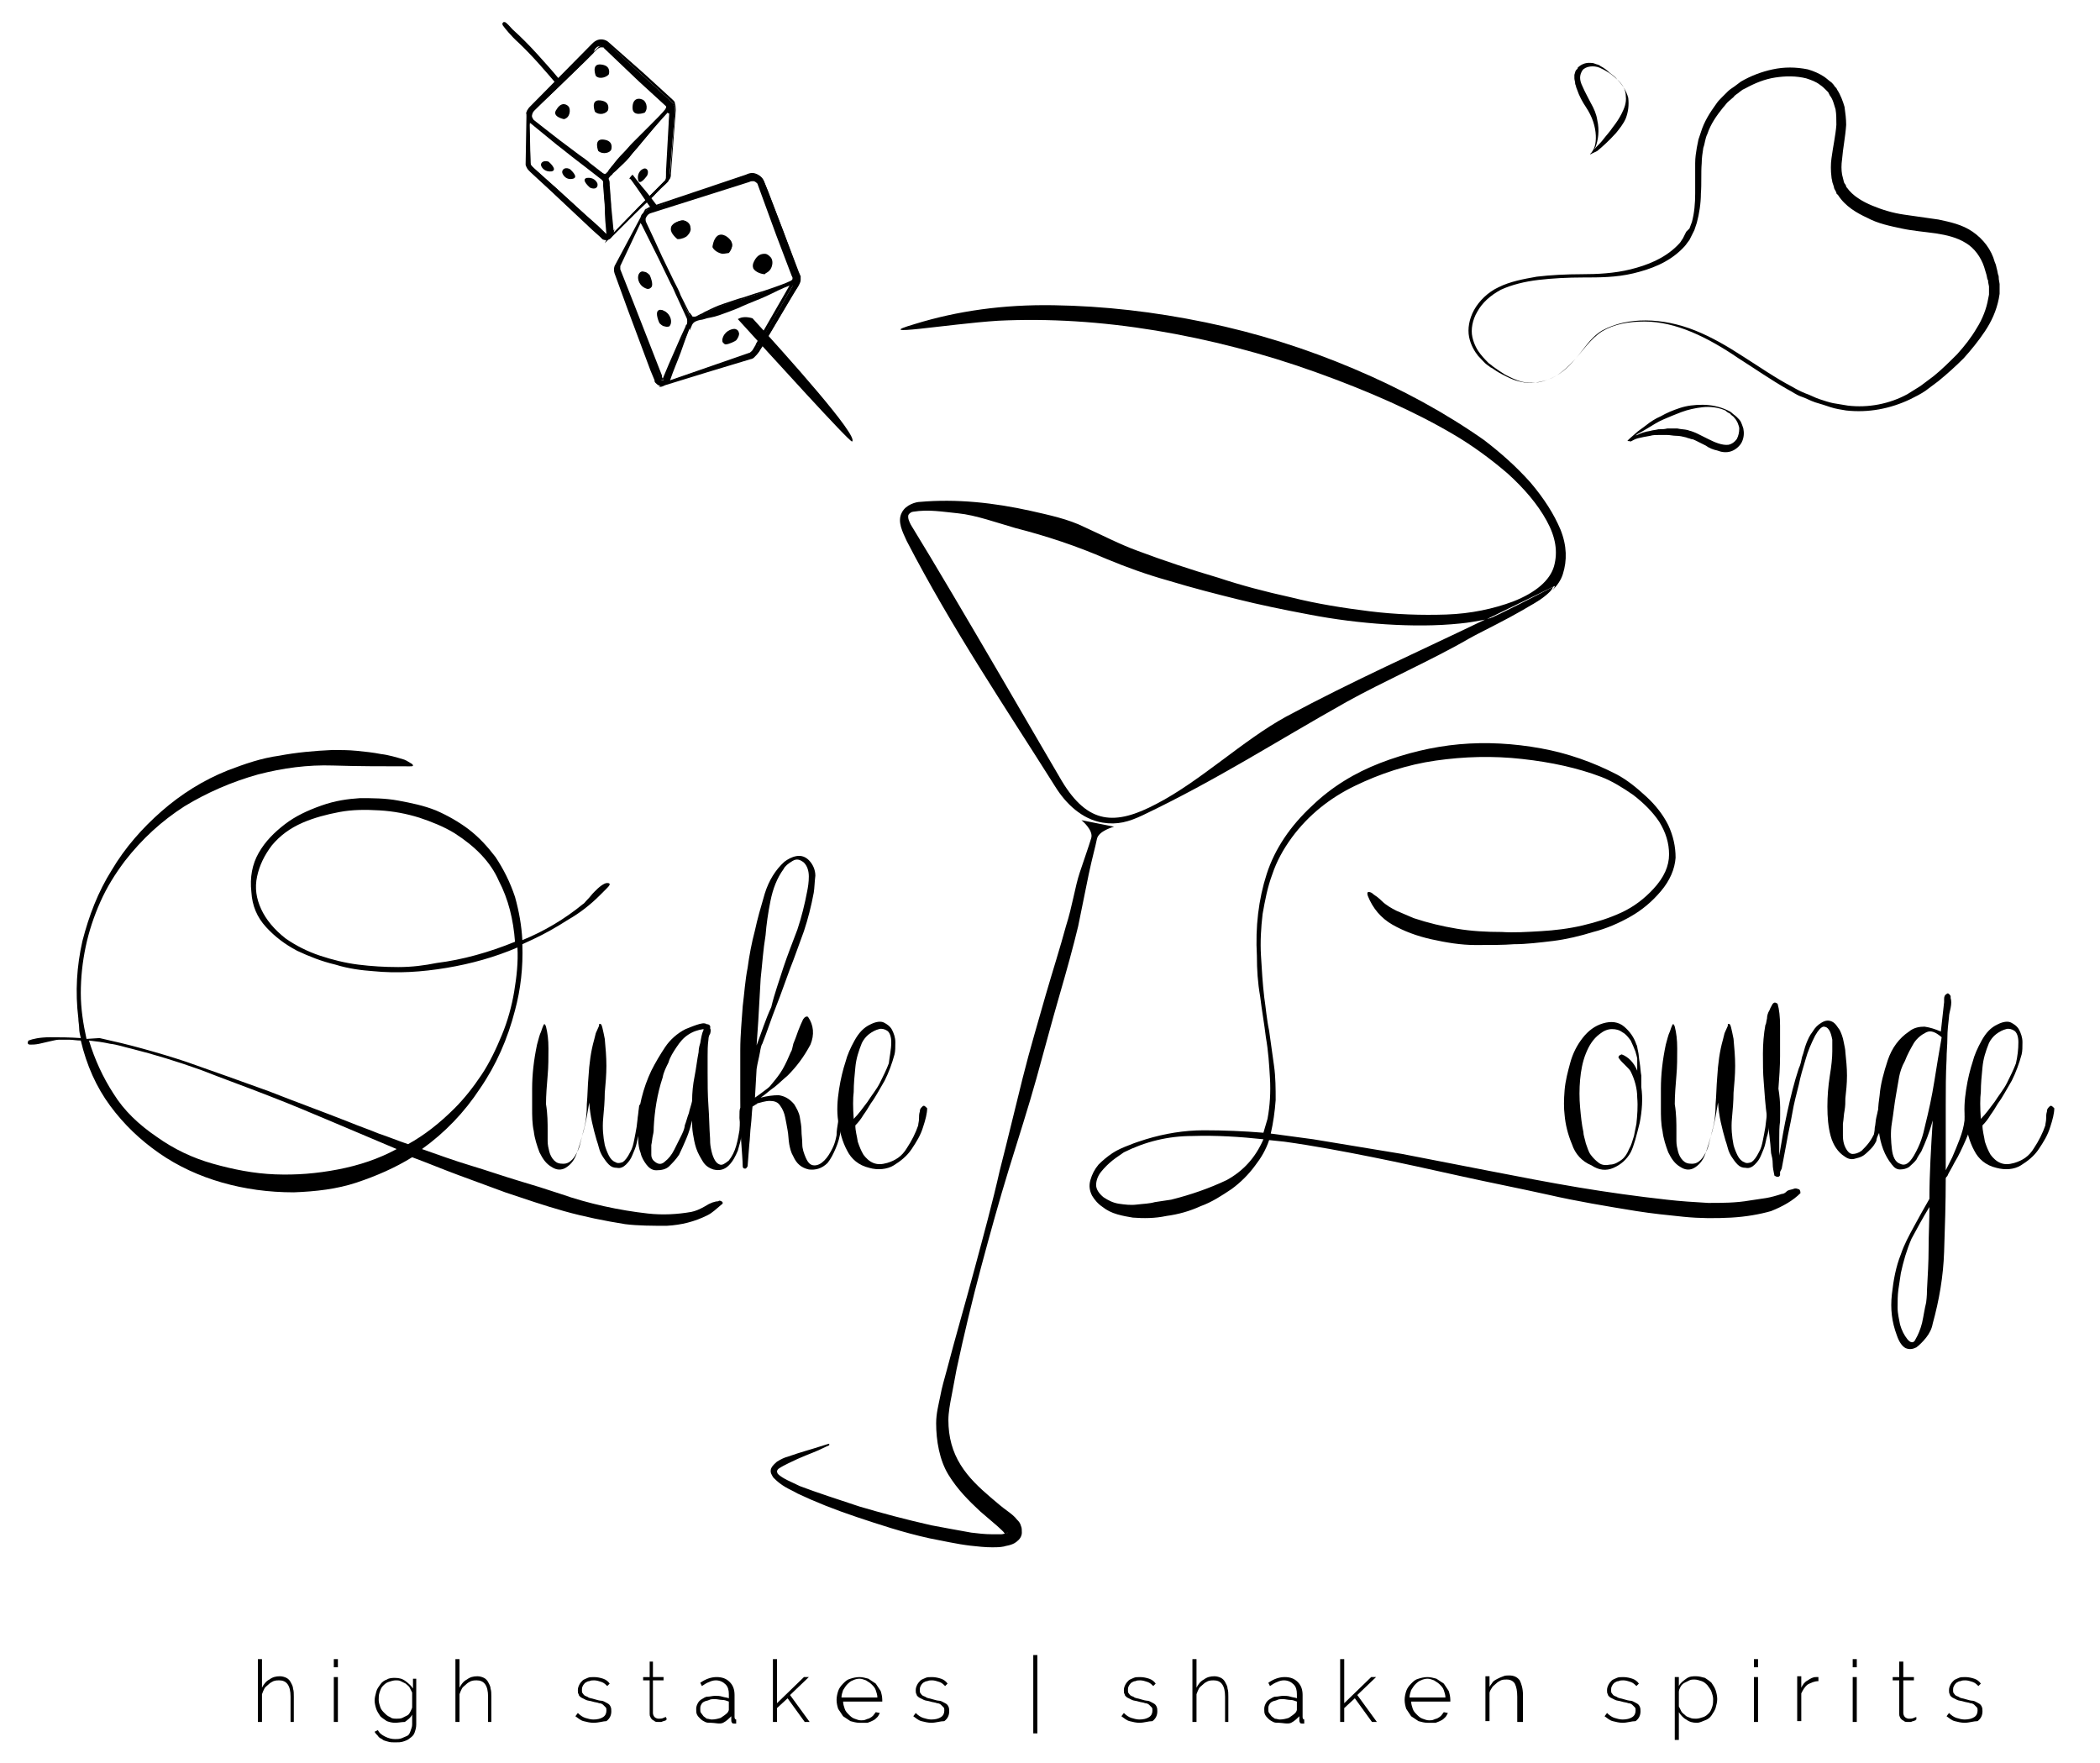 <?xml version="1.0" encoding="utf-8"?>
<!-- Generator: Adobe Illustrator 17.1.0, SVG Export Plug-In . SVG Version: 6.00 Build 0)  -->
<!DOCTYPE svg PUBLIC "-//W3C//DTD SVG 1.1//EN" "http://www.w3.org/Graphics/SVG/1.1/DTD/svg11.dtd">
<svg version="1.1" id="Layer_1" xmlns="http://www.w3.org/2000/svg" xmlns:xlink="http://www.w3.org/1999/xlink" x="0px" y="0px"
	 viewBox="0 0 257.3 216" enable-background="new 0 0 257.3 216" xml:space="preserve">
<g>
	<path d="M12.2,127.2c1.8,0.4,3.5,0.8,5.3,1.3c1.8,0.5,3.5,1,5.3,1.6c3.4,1.2,6.8,2.4,10.1,3.6c3.3,1.3,6.6,2.5,9.9,3.8
		c1.2,0.5,2.4,0.9,3.6,1.4c1.2,0.4,2.4,0.9,3.6,1.3c2-1.1,3.9-2.6,5.7-4.4c1.2-1.2,2.3-2.6,3.3-4.1c1-1.5,1.8-3.2,2.5-4.9
		c0.7-1.7,1.2-3.5,1.5-5.3c0.3-1.8,0.5-3.6,0.4-5.4c-2.8,1.2-5.7,2-8.7,2.5c-3,0.5-6,0.7-9,0.4c-1.4-0.1-3-0.3-4.6-0.8
		c-1.7-0.4-3.2-1-4.7-1.7c-1.5-0.8-2.7-1.7-3.8-2.9c-1.1-1.2-1.7-2.6-1.8-4.3c-0.2-1.8,0.1-3.4,0.9-4.8c0.8-1.4,1.9-2.5,3.2-3.5
		c1.3-1,2.8-1.7,4.5-2.3s3.2-0.8,4.7-0.9c1.5,0,3.1,0,4.7,0.3s3.1,0.6,4.6,1.2c1.4,0.6,2.8,1.4,4,2.3c1.3,1,2.3,2.1,3.3,3.4
		c1,1.5,1.8,3.1,2.4,4.9c0.5,1.8,0.8,3.5,0.9,5.3c2.7-1.1,5.2-2.6,7.4-4.4c0.2-0.1,0.3-0.3,0.6-0.6c0.3-0.3,0.5-0.6,0.8-0.9
		c0.3-0.3,0.6-0.6,0.9-0.8s0.5-0.3,0.7-0.3c0.3,0,0.3,0.1,0.3,0.2c-0.1,0.2-0.2,0.3-0.4,0.5l-0.8,0.8c-1.2,1.2-2.5,2.2-3.9,3
		c-1.4,0.9-2.8,1.7-4.3,2.4l-1.3,0.6c0.1,2.8-0.2,5.5-0.9,8.1c-0.9,3.5-2.3,6.7-4.3,9.6c-1.9,2.9-4.3,5.4-7.1,7.4
		c2,0.7,3.9,1.4,5.9,2c2,0.6,4,1.3,6,1.9c1.7,0.5,3.3,1,5.1,1.6c1.7,0.6,3.5,1.1,5.3,1.5c1.8,0.4,3.6,0.7,5.4,0.9
		c1.8,0.2,3.6,0.1,5.3-0.2c0.5-0.1,1-0.3,1.7-0.7c0.6-0.4,1.2-0.6,1.6-0.6c0.1-0.1,0.2-0.1,0.4,0c0.2,0.1,0.2,0.3,0,0.4
		c-0.6,0.5-1.1,1-1.7,1.3c-1.6,0.8-3.2,1.2-5,1.3c-1.8,0-3.5,0-5.1-0.2c-2.5-0.4-5-0.9-7.5-1.6s-4.8-1.5-7.2-2.3
		c-1.9-0.7-3.8-1.4-5.7-2.1c-1.9-0.7-3.8-1.5-5.7-2.2c-2.1,1.3-4.4,2.3-6.8,3.1s-5,1.1-7.7,1.2c-3.1,0-6-0.4-8.8-1.2
		c-2.8-0.8-5.4-2-7.7-3.6c-2.3-1.6-4.3-3.5-6-5.8c-1.7-2.3-2.9-5-3.6-8c-0.5,0-1-0.1-1.4-0.1c-0.5,0-0.9,0-1.3,0
		c-0.3,0-0.6,0.1-1.1,0.2c-0.4,0.1-0.9,0.2-1.3,0.3c-0.5,0.1-0.8,0.1-1.1,0.1c-0.3,0-0.4-0.2-0.2-0.5c0.5-0.2,1.4-0.4,2.6-0.4
		c1.2,0,2.4,0,3.8,0.1c-0.1-0.4-0.2-0.8-0.2-1.2c0-0.4-0.1-0.8-0.1-1.2c-0.4-3.3-0.2-6.4,0.5-9.5c0.8-3.1,1.9-6,3.6-8.7
		c1.6-2.7,3.7-5.1,6.1-7.2c2.4-2.1,5.1-3.8,8.1-5c2.1-0.8,4.1-1.5,6.3-1.8c2.1-0.4,4.3-0.6,6.5-0.7c1,0,2,0,3,0.1c1,0.1,2,0.2,3,0.4
		c0.9,0.1,1.9,0.4,2.9,0.7c-0.1,0,0,0,0.2,0.1c0.2,0.1,0.3,0.2,0.5,0.3c0.2,0.1,0.3,0.2,0.3,0.3c0,0.1-0.1,0.1-0.5,0.1
		c-3.1,0-6.2,0-9.3-0.1s-6.1,0.3-9.2,1.1c-3.2,0.9-6.2,2.2-9,3.9c-2.8,1.8-5.2,4-7.3,6.7c-1.2,1.6-2.2,3.2-3,5
		c-0.8,1.8-1.4,3.6-1.8,5.5c-0.4,1.9-0.6,3.8-0.6,5.7c0,1.9,0.3,3.8,0.7,5.6L12.2,127.2z M19.2,139.3c2.1,1.5,4.4,2.6,6.9,3.3
		s5,1.2,7.6,1.3c2.6,0.1,5.1-0.1,7.7-0.6c2.6-0.5,5-1.3,7.2-2.5c-2.6-1.1-5.2-2.2-7.8-3.3c-2.6-1.1-5.2-2.2-7.8-3.2
		c-2.8-1.1-5.6-2.1-8.4-3.2c-2.8-1-5.7-1.9-8.5-2.6c-0.9-0.2-1.7-0.5-2.6-0.6c-0.9-0.2-1.7-0.3-2.6-0.4c0.7,2.3,1.7,4.5,3,6.5
		C15.2,136.1,17,137.8,19.2,139.3z M55.7,102.1c-1.3-0.8-2.8-1.4-4.3-1.9c-1.6-0.5-3.2-0.8-4.9-0.9c-1.7-0.1-3.3-0.1-4.9,0.2
		c-1.6,0.3-3.1,0.7-4.5,1.3c-1.6,0.7-2.8,1.6-3.8,2.8c-0.9,1.2-1.5,2.4-1.8,3.8s-0.1,2.7,0.5,4c0.6,1.3,1.6,2.5,3,3.6
		c1.3,0.9,2.7,1.6,4.2,2.1c1.5,0.5,3.1,0.9,4.7,1.1c1.6,0.2,3.2,0.3,4.9,0.3c1.7,0,3.2-0.2,4.7-0.5c3.2-0.4,6.4-1.3,9.6-2.6
		c-0.2-2.7-0.8-5.2-2-7.5C60.1,105.6,58.2,103.7,55.7,102.1z"/>
	<path d="M67.1,138.6c0,0.3,0,0.7,0,1.2c0,0.5,0.1,0.9,0.2,1.3c0.1,0.4,0.3,0.8,0.6,1.1c0.3,0.3,0.6,0.4,1.1,0.4
		c0.5,0,0.8-0.2,1.1-0.5s0.5-0.7,0.7-1.1c0.2-0.4,0.3-0.9,0.4-1.3s0.2-0.8,0.3-1.2c0.3-1,0.4-2.1,0.4-3.2c0.1-1.1,0.1-2.2,0.2-3.3
		c0.1-1.7,0.3-3.2,0.7-4.6l0.2-0.8l0.4-0.9c0,0,0-0.1,0-0.1c0,0,0,0,0-0.1c0.2-0.1,0.3,0,0.4,0.4c0.1,0.4,0.2,0.9,0.3,1.4
		c0.1,1.1,0.2,2.2,0.2,3.3c0,1.1-0.1,2.2-0.2,3.3c0,1-0.1,2.1-0.2,3.2c-0.1,1.1,0,2.2,0.2,3.2c0.1,0.4,0.3,0.9,0.5,1.3
		c0.2,0.4,0.5,0.7,0.8,0.8c0.3,0.2,0.6,0.1,0.9,0c0.3-0.2,0.6-0.6,0.9-1.2c0.3-0.5,0.4-1,0.5-1.5c0.1-0.5,0.2-1,0.3-1.6l0.3-2.5
		c0-0.2,0.1-0.3,0.3-0.3c0.2,0,0.3,0.1,0.3,0.3c-0.1,0.6-0.2,1.1-0.3,1.6c-0.1,0.6-0.2,1.1-0.3,1.7c-0.1,0.3-0.2,0.7-0.3,1.2
		c-0.1,0.5-0.3,0.9-0.5,1.4s-0.4,0.8-0.8,1.2c-0.3,0.3-0.7,0.5-1.1,0.4c-0.4,0-0.7-0.1-1-0.4c-0.3-0.3-0.5-0.6-0.7-0.9
		s-0.4-0.7-0.5-1.1c-0.1-0.4-0.2-0.7-0.3-1c-0.4-1.4-0.8-2.9-0.9-4.6c-0.2,1.2-0.4,2.4-0.7,3.5c-0.3,1.1-0.6,2.1-0.9,2.9
		s-0.8,1.3-1.3,1.6c-0.5,0.3-1.1,0.3-1.7-0.1c-0.7-0.4-1.1-1-1.5-1.8c-0.3-0.8-0.6-1.7-0.7-2.6c-0.2-0.9-0.2-1.9-0.2-2.8
		c0-0.9,0-1.7,0-2.4c0-1.7,0.2-3.5,0.6-5.4c0.2-0.7,0.3-1.2,0.5-1.6c0.1-0.3,0.2-0.6,0.3-0.8c0.1-0.2,0.2-0.1,0.3,0.2
		c0.2,0.8,0.3,1.6,0.3,2.7c0,1.1,0,2.2-0.1,3.3c-0.1,1.2-0.2,2.4-0.2,3.5C67.1,136.5,67.1,137.6,67.1,138.6z"/>
	<path d="M86.8,127.4c-0.1,0.7-0.1,1.4-0.1,2c0,0.7,0,1.3,0,2c0,1.4,0,2.7,0.1,4.1c0.1,1.3,0.1,2.7,0.2,4c0,0.3,0,0.7,0.1,1.2
		c0.1,0.5,0.2,0.9,0.4,1.3s0.4,0.6,0.7,0.7c0.3,0.1,0.6-0.1,1.1-0.5c0.4-0.5,0.7-1.1,0.9-1.8s0.3-1.3,0.4-1.9c0-0.3,0.1-0.8,0-1.5
		c0-0.7,0-1.1,0.1-1.2c0.2-0.2,0.3-0.2,0.3-0.1c0.1,0.1,0.1,0.2,0.2,0.4c0,0.2,0,0.3,0,0.5c0,0.2,0,0.2,0,0.2
		c-0.1,0.7-0.2,1.4-0.3,2.1c-0.1,0.7-0.3,1.4-0.5,2.1c-0.3,0.7-0.6,1.3-1.1,1.8s-1.1,0.7-1.9,0.5c-0.6-0.2-1-0.5-1.3-1
		c-0.3-0.5-0.6-1-0.8-1.6c-0.2-0.6-0.3-1.2-0.4-1.8c-0.1-0.6-0.1-1.1-0.1-1.6c-0.2,0.8-0.4,1.5-0.7,2.2c-0.3,0.7-0.6,1.4-0.9,2
		c-0.4,0.6-0.8,1-1.2,1.4c-0.4,0.4-1,0.5-1.6,0.5c-0.5,0-0.9-0.3-1.2-0.7c-0.3-0.4-0.6-0.9-0.7-1.4c-0.2-0.5-0.3-1.1-0.3-1.7
		c0-0.6-0.1-1.1-0.1-1.5c0.1-2.4,0.7-4.8,1.7-6.9c0.5-1,1.1-2,1.7-2.9c0.6-0.9,1.5-1.7,2.5-2.2c0.3-0.1,0.7-0.3,1.3-0.5
		c0.6-0.2,1-0.3,1.3-0.1c0.3,0,0.5,0.2,0.4,0.5c0.1,0.1,0.1,0.4,0,0.7C86.9,126.8,86.8,127.1,86.8,127.4z M81.2,132
		c-0.7,2.1-1,4.2-1.1,6.1c0,0.3,0,0.6-0.1,1c-0.1,0.4-0.1,0.8-0.2,1.2c0,0.4,0,0.8,0,1.2c0,0.4,0.2,0.7,0.5,0.9
		c0.4,0.3,0.8,0.3,1.2-0.1c0.4-0.3,0.8-0.8,1.1-1.4s0.6-1.2,0.9-1.8c0.3-0.6,0.4-1,0.4-1.2c0.2-0.5,0.3-1,0.5-1.5
		c0.1-0.5,0.3-1,0.4-1.5c0-1,0.1-2,0.3-3c0.2-1,0.3-2,0.5-3c0-0.1,0-0.5,0.2-1.1c0.1-0.6,0.2-1.2,0.4-1.6v-0.1
		c-0.7,0.1-1.3,0.3-1.9,0.7c-0.6,0.4-1,0.9-1.4,1.5c-0.4,0.6-0.8,1.2-1,1.9C81.6,130.8,81.3,131.4,81.2,132z"/>
	<path d="M96.5,131.8c-0.6,0.5-1.1,1-1.6,1.4c-0.6,0.4-1.1,0.9-1.7,1.3c0.8-0.2,1.5-0.3,2.2-0.3c0.7,0.1,1.3,0.4,1.9,1.1
		c0.3,0.5,0.6,1,0.7,1.6c0.1,0.6,0.2,1.1,0.2,1.6c0,0.6,0.1,1.1,0.1,1.7c0,0.6,0.2,1.1,0.4,1.6c0.3,0.7,0.6,1,1.1,1
		c0.4,0,0.8-0.2,1.2-0.6s0.7-0.9,1-1.5c0.3-0.6,0.4-1.1,0.5-1.6c0-0.5,0.1-1.1,0.2-1.7c0.1-0.6,0.1-1.2,0.1-1.7
		c-0.1-0.3,0-0.5,0.3-0.4c0.2,0.1,0.3,0.2,0.3,0.4c0,0.1,0,0.4-0.1,0.9c-0.1,0.6-0.1,1.2-0.3,1.9c-0.1,0.8-0.3,1.5-0.6,2.2
		c-0.3,0.7-0.6,1.3-1,1.8c-0.7,0.7-1.5,0.9-2.3,0.8c-0.9-0.2-1.5-0.7-1.9-1.6c-0.3-0.5-0.4-1-0.5-1.5c-0.1-0.6-0.1-1.2-0.2-1.7
		c-0.1-0.6-0.2-1.1-0.3-1.6c-0.1-0.5-0.3-1-0.6-1.4c-0.3-0.5-0.8-0.6-1.3-0.6s-1.1,0.2-1.5,0.3c-0.1,0.1-0.1,0.1-0.3,0.2
		c-0.1,0.1-0.2,0.1-0.3,0.2c-0.1,0.8-0.1,1.5-0.2,2.3c-0.1,0.8-0.1,1.6-0.2,2.4l-0.2,2.6c-0.1,0.2-0.2,0.3-0.3,0.3
		c-0.2,0-0.3-0.1-0.3-0.3c0-0.6-0.1-1.7-0.2-3.2c-0.1-1.5-0.1-3.2-0.1-5.1c0-1.9,0-3.9,0-5.9c0-2,0.2-3.8,0.3-5.4
		c0.2-1.6,0.3-3.2,0.6-4.7c0.2-1.5,0.5-3.1,0.9-4.6c0.3-1.4,0.7-2.8,1.2-4.5c0.5-1.6,1.3-2.9,2.4-3.9c0.4-0.3,0.9-0.6,1.5-0.7
		c0.6-0.1,1.1,0.1,1.5,0.5c0.5,0.5,0.8,1.2,0.8,1.9c-0.1,0.8-0.1,1.5-0.2,2.1c-0.3,1.6-0.7,3.2-1.2,4.7c-0.6,1.6-1.1,3.1-1.7,4.6
		c-0.6,1.6-1.1,3.1-1.7,4.6c-0.6,1.5-1.1,3.1-1.7,4.6c-0.1,0.1-0.2,0.5-0.3,1.1s-0.3,1.3-0.4,2l-0.2,3.5c0.3-0.2,0.7-0.5,1.1-0.8
		c0.4-0.3,0.7-0.5,0.9-0.8c0.5-0.6,1-1.2,1.4-1.9c0.4-0.7,0.7-1.4,1-2.1c0.1-0.1,0.2-0.5,0.3-1c0.2-0.5,0.4-1,0.6-1.6
		c0.2-0.5,0.4-1,0.6-1.4c0.2-0.3,0.4-0.4,0.6-0.3c0.7,1,0.8,2.2,0.3,3.4C98.5,129.5,97.6,130.7,96.5,131.8z M96,118.5
		c0.5-1.5,1.1-3,1.7-4.6c0.5-1.5,0.9-3.1,1.2-4.7c0.1-0.5,0.2-1.1,0.2-1.8c0-0.7-0.2-1.3-0.6-1.7c-0.5-0.4-0.9-0.5-1.4-0.2
		c-0.5,0.3-0.9,0.6-1.1,1c-0.8,1.1-1.3,2.4-1.6,3.9c-0.3,1.5-0.5,2.9-0.6,4.2c-0.3,1.8-0.4,3.5-0.6,5.3c-0.1,1.8-0.2,3.5-0.3,5.3
		l-0.2,2.9c0.6-1.6,1.1-3.2,1.8-4.7C94.9,121.7,95.5,120.1,96,118.5z"/>
	<path d="M106.5,143.1c-1.3-0.3-2.2-1.1-2.7-2.1c-0.6-1.1-0.9-2.3-1.1-3.6c-0.2-1.3-0.1-2.6,0.1-3.9c0.2-1.3,0.5-2.5,0.8-3.4
		c0.2-0.8,0.6-1.7,1.1-2.6c0.5-0.9,1.1-1.6,2-2c0.6-0.3,1.2-0.4,1.6-0.2c0.4,0.2,0.8,0.5,1,0.9c0.2,0.4,0.4,0.9,0.4,1.5
		c0,0.6,0,1.1-0.1,1.5c-0.3,1.1-0.7,2.2-1.2,3.2c-0.6,1-1.1,2-1.7,2.8c-0.3,0.5-0.6,1-0.9,1.4c-0.3,0.5-0.6,0.9-1,1.3
		c0,0.7,0.2,1.3,0.3,2c0.2,0.6,0.4,1.1,0.7,1.6c0.3,0.4,0.7,0.8,1.2,1c0.5,0.2,1,0.2,1.7,0c1-0.3,1.8-0.8,2.4-1.8
		c0.6-0.9,1.1-1.9,1.4-2.8c0-0.2,0.1-0.5,0.1-0.8s0-0.6,0.1-0.9c0-0.3,0.1-0.4,0.3-0.6s0.3-0.1,0.6,0.2c0,0.6-0.2,1.4-0.5,2.3
		c-0.3,1-0.8,1.8-1.4,2.7s-1.4,1.5-2.2,2S107.5,143.4,106.5,143.1z M109.2,127.7c0-0.7-0.2-1.2-0.5-1.4c-0.3-0.2-0.7-0.3-1-0.2
		c-0.4,0.1-0.8,0.3-1.2,0.6c-0.4,0.3-0.7,0.7-0.9,1.1c-0.4,1-0.7,1.9-0.8,3c-0.1,1-0.2,2-0.2,3c-0.1,0.8-0.1,1.9,0,3.3
		c0.6-0.6,1.1-1.3,1.7-2.1c0.5-0.8,1.1-1.5,1.5-2.3c0.4-0.8,0.8-1.6,1.1-2.4C109,129.4,109.2,128.6,109.2,127.7z"/>
	<path d="M212.1,149.2c-1.9,0.1-3.8,0.1-5.8-0.1c-2-0.2-3.9-0.4-5.8-0.7c-3.7-0.6-7.3-1.2-10.8-2c-3.6-0.8-7.2-1.5-10.8-2.3
		c-3.6-0.8-7.2-1.6-10.7-2.3s-7.2-1.4-10.8-1.9l-1.9-0.2c-0.4,1.2-1,2.2-1.7,3.1c-0.8,1.1-1.8,2.1-2.9,2.9c-1.2,0.8-2.4,1.6-3.8,2.1
		c-1.3,0.6-2.7,1-4.2,1.2c-1.4,0.3-2.8,0.3-4.1,0.2c-0.6-0.1-1.2-0.2-1.9-0.4c-0.7-0.2-1.3-0.5-1.8-0.9c-0.6-0.4-1-0.9-1.3-1.4
		c-0.3-0.6-0.4-1.2-0.2-1.9c0.2-0.7,0.5-1.3,1-1.9c0.5-0.5,1.1-1,1.7-1.4c0.6-0.4,1.3-0.7,2.1-1c0.7-0.3,1.4-0.5,2-0.7
		c2.3-0.7,4.7-1.1,7.1-1.1c2.4,0,4.9,0.1,7.3,0.3l0.5-1.7c0.3-1.6,0.4-3.3,0.3-5c-0.1-1.7-0.2-3.3-0.5-5c-0.2-1.7-0.5-3.3-0.7-5
		c-0.3-1.7-0.4-3.3-0.4-5c-0.2-3.5,0.2-6.9,1.2-10c1-3.1,2.9-5.9,5.6-8.4c2.4-2.3,5.2-4,8.3-5.2c3.1-1.2,6.4-2,9.7-2.3
		s6.7-0.1,10,0.5c3.3,0.6,6.4,1.7,9.3,3.2c1.3,0.7,2.4,1.6,3.6,2.7c1.2,1.1,2.1,2.3,2.7,3.5c0.6,1.3,0.9,2.6,0.9,4
		c-0.1,1.4-0.7,2.8-1.8,4.1c-1.1,1.3-2.3,2.3-3.7,3.1c-1.4,0.8-3,1.5-4.6,1.9c-1.6,0.5-3.3,0.9-4.9,1.1c-1.7,0.2-3.3,0.4-4.8,0.4
		c-1.3,0.1-2.9,0.1-4.7,0.1c-1.8,0-3.6-0.3-5.4-0.7c-1.8-0.4-3.4-1-4.8-1.8c-1.4-0.8-2.4-2-3-3.5c-0.1-0.3-0.1-0.5,0.1-0.5
		c0.2,0,0.4,0.1,0.6,0.3c0.3,0.2,0.6,0.4,1,0.8c0.5,0.5,1.2,0.9,1.8,1.2c0.7,0.3,1.4,0.6,2.1,0.9c1.8,0.6,3.5,1,5.3,1.3
		c1.8,0.3,3.6,0.4,5.5,0.4c1.5,0.1,3.1,0,4.8-0.1c1.7-0.1,3.4-0.3,5.1-0.7c1.7-0.4,3.3-0.9,4.8-1.6c1.5-0.7,2.8-1.7,3.9-2.9
		c1.3-1.4,1.9-2.8,1.9-4.2c0-1.4-0.4-2.7-1.2-4c-0.8-1.2-1.9-2.3-3.2-3.3c-1.3-0.9-2.6-1.7-3.9-2.2c-2.9-1.1-6.1-1.8-9.7-2.2
		s-7.1-0.3-10.6,0.2c-3.5,0.5-6.8,1.6-9.9,3.1c-3.1,1.5-5.7,3.6-7.7,6.3c-1.1,1.5-1.9,3-2.4,4.5c-0.6,1.6-0.9,3.2-1.2,4.9
		c-0.2,1.7-0.3,3.4-0.2,5.1c0.1,1.7,0.2,3.4,0.4,5.1c0.2,1.3,0.3,2.7,0.6,4.1c0.2,1.4,0.4,2.8,0.6,4.3c0.2,1.4,0.2,2.8,0.2,4.2
		c-0.1,1.4-0.3,2.8-0.6,4.1l5.2,0.7c3.6,0.6,7.3,1.2,10.9,1.8c3.6,0.7,7.2,1.4,10.8,2.1c3.6,0.7,7.2,1.4,10.8,2
		c3.6,0.6,7.2,1.1,10.8,1.5c1.7,0.2,3.4,0.3,5.1,0.4c1.7,0,3.4,0,5.1-0.3c0.7-0.1,1.4-0.2,2-0.3c0.6-0.1,1.3-0.3,1.9-0.5
		c0.2,0,0.4-0.1,0.6-0.3s0.5-0.2,0.8-0.3c0.2-0.1,0.4-0.1,0.6,0c0.2,0,0.3,0.2,0.3,0.5c-0.9,0.9-2.1,1.6-3.6,2.2
		C215.6,148.8,213.9,149.1,212.1,149.2z M137.7,141.2c-0.4,0.3-0.9,0.6-1.4,1c-0.5,0.4-1,0.9-1.4,1.4c-0.4,0.5-0.6,1.1-0.6,1.6
		c0,0.5,0.3,1,0.9,1.5c0.6,0.4,1.2,0.7,1.9,0.8c0.7,0.1,1.4,0.2,2.2,0.1s1.5-0.1,2.2-0.3c0.7-0.1,1.4-0.2,2-0.3
		c2.4-0.6,4.7-1.4,6.8-2.4c2-1.1,3.5-2.7,4.5-5c-2.8-0.3-5.8-0.5-8.7-0.4C143.1,139.2,140.3,139.9,137.7,141.2z"/>
	<path d="M199.8,141.2c-0.5,0.9-1.2,1.5-2.1,1.9s-1.8,0.3-2.7-0.3c-1.2-0.5-2-1.4-2.4-2.6c-0.5-1.2-0.8-2.4-0.9-3.6
		c-0.1-0.8-0.1-1.8,0-3c0.1-1.2,0.4-2.3,0.7-3.4c0.3-1.1,0.8-2.1,1.5-3c0.7-0.9,1.5-1.5,2.5-1.8c1-0.3,1.9-0.2,2.6,0.4
		c0.7,0.6,1.2,1.3,1.5,2.2c0.1,0.1,0.1,0.4,0.2,0.8c0.1,0.4,0.1,0.9,0.2,1.4c0.1,0.6,0.1,1.1,0.2,1.6c0,0.6,0,1,0,1.4
		c0.2,1.4,0.1,2.9-0.2,4.4C200.5,139.2,200.2,140.4,199.8,141.2z M200.4,128.9c-0.2-0.5-0.4-1-0.6-1.4c-0.3-0.4-0.6-0.8-1-1
		c-0.4-0.3-0.8-0.4-1.3-0.4c-0.5,0-1,0.2-1.5,0.6c-0.8,0.6-1.3,1.4-1.7,2.4c-0.4,1-0.6,2.1-0.7,3.2s-0.1,2.3,0,3.4s0.2,2.1,0.4,3
		c0,0.4,0.2,0.9,0.3,1.4c0.2,0.5,0.3,1,0.6,1.4c0.3,0.4,0.6,0.7,1,1c0.4,0.3,0.9,0.3,1.4,0.2c0.5,0,1-0.3,1.4-0.6s0.7-0.8,0.9-1.3
		c0.3-0.5,0.4-1,0.6-1.6c0.1-0.5,0.2-1,0.3-1.5c0.1-1,0.2-2.1,0.1-3.2c0-1.1-0.3-2.2-0.8-3.2c-0.1-0.2-0.3-0.4-0.5-0.6
		c-0.2-0.2-0.4-0.4-0.6-0.6c-0.2-0.2-0.3-0.4-0.4-0.5c0-0.2,0.1-0.3,0.4-0.4c0.8,0.3,1.5,1,1.9,2c0-0.5,0-1,0-1.5
		C200.5,129.2,200.4,129,200.4,128.9z"/>
	<path d="M205.4,138.6c0,0.3,0,0.7,0,1.2c0,0.5,0.1,0.9,0.2,1.3c0.1,0.4,0.3,0.8,0.6,1.1c0.3,0.3,0.6,0.4,1.1,0.4
		c0.5,0,0.8-0.2,1.1-0.5s0.5-0.7,0.7-1.1c0.2-0.4,0.3-0.9,0.4-1.3s0.2-0.8,0.3-1.2c0.3-1,0.4-2.1,0.4-3.2c0.1-1.1,0.1-2.2,0.2-3.3
		c0.1-1.7,0.3-3.2,0.7-4.6l0.2-0.8l0.4-0.9c0,0,0-0.1,0-0.1c0,0,0,0,0-0.1c0.2-0.1,0.3,0,0.4,0.4c0.1,0.4,0.2,0.9,0.3,1.4
		c0.1,1.1,0.2,2.2,0.2,3.3c0,1.1-0.1,2.2-0.2,3.3c0,1-0.1,2.1-0.2,3.2c-0.1,1.1,0,2.2,0.2,3.2c0.1,0.4,0.3,0.9,0.5,1.3
		c0.2,0.4,0.5,0.7,0.8,0.8c0.3,0.2,0.6,0.1,0.9,0c0.3-0.2,0.6-0.6,0.9-1.2c0.3-0.5,0.4-1,0.5-1.5c0.1-0.5,0.2-1,0.3-1.6l0.3-2.5
		c0-0.2,0.1-0.3,0.3-0.3c0.2,0,0.3,0.1,0.3,0.3c-0.1,0.6-0.2,1.1-0.3,1.6c-0.1,0.6-0.2,1.1-0.3,1.7c-0.1,0.3-0.2,0.7-0.3,1.2
		c-0.1,0.5-0.3,0.9-0.5,1.4s-0.4,0.8-0.8,1.2c-0.3,0.3-0.7,0.5-1.1,0.4c-0.4,0-0.7-0.1-1-0.4c-0.3-0.3-0.5-0.6-0.7-0.9
		s-0.4-0.7-0.5-1.1c-0.1-0.4-0.2-0.7-0.3-1c-0.4-1.4-0.8-2.9-0.9-4.6c-0.2,1.2-0.4,2.4-0.7,3.5c-0.3,1.1-0.6,2.1-0.9,2.9
		s-0.8,1.3-1.3,1.6c-0.5,0.3-1.1,0.3-1.7-0.1c-0.7-0.4-1.1-1-1.5-1.8c-0.3-0.8-0.6-1.7-0.7-2.6c-0.2-0.9-0.2-1.9-0.2-2.8
		c0-0.9,0-1.7,0-2.4c0-1.7,0.2-3.5,0.6-5.4c0.2-0.7,0.3-1.2,0.5-1.6c0.1-0.3,0.2-0.6,0.3-0.8c0.1-0.2,0.2-0.1,0.3,0.2
		c0.2,0.8,0.3,1.6,0.3,2.7c0,1.1,0,2.2-0.1,3.3c-0.1,1.2-0.2,2.4-0.2,3.5C205.4,136.5,205.4,137.6,205.4,138.6z"/>
	<path d="M218.1,137.4c-0.1,0.7-0.1,1.4-0.1,2.1c0,0.7,0,1.4,0,2.1c0.3-1.8,0.6-3.6,1-5.4c0.4-1.8,0.8-3.5,1.4-5.3
		c0.2-0.4,0.3-0.9,0.4-1.4c0.2-0.5,0.3-1.1,0.5-1.6c0.2-0.5,0.4-1,0.8-1.5c0.3-0.5,0.6-0.8,1.1-1.1c0.5-0.3,0.9-0.3,1.3-0.1
		s0.6,0.6,0.9,1c0.2,0.4,0.4,0.9,0.5,1.5c0.1,0.5,0.2,0.9,0.2,1.2c0.1,1,0.2,1.9,0.2,2.9c0,1-0.1,1.9-0.2,2.8c0,0.5,0,0.9-0.1,1.5
		c-0.1,0.5-0.1,1-0.2,1.6c0,0.5,0,1,0,1.5c0,0.5,0.1,1,0.3,1.4c0.3,0.6,0.6,0.8,0.9,0.8s0.7-0.1,1.1-0.4c0.3-0.3,0.6-0.6,0.9-1
		c0.3-0.4,0.5-0.8,0.6-1c0-0.1,0.1-0.4,0.1-0.8c0.1-0.4,0.1-0.9,0.2-1.3c0.1-0.5,0.2-0.8,0.3-1.2s0.2-0.4,0.4-0.3
		c0.2,0.2,0.2,0.5,0.2,0.9c0,0.4-0.1,0.9-0.2,1.3s-0.2,0.9-0.4,1.3c-0.2,0.4-0.3,0.7-0.3,0.9c-0.2,0.4-0.4,0.7-0.7,1
		c-0.3,0.3-0.6,0.6-0.9,0.8c-0.3,0.2-0.7,0.3-1.1,0.4c-0.4,0.1-0.8,0-1.2-0.3c-0.8-0.5-1.4-1.4-1.7-2.5c-0.3-1.1-0.4-2.3-0.4-3.6
		c0-1.3,0.1-2.5,0.3-3.8c0.2-1.2,0.3-2.2,0.3-3c0-0.4,0-0.9,0-1.4c-0.1-0.5-0.2-0.9-0.4-1.2c-0.2-0.3-0.4-0.4-0.7-0.4
		c-0.3,0.1-0.6,0.4-1,1.1c-0.5,1-0.9,1.9-1.2,3c-0.3,1-0.6,2-0.8,3c-0.3,1.2-0.6,2.3-0.8,3.5c-0.2,1.2-0.5,2.4-0.7,3.6l-0.6,3.2
		c0,0-0.1,0.2-0.2,0.4c0,0,0,0.1,0,0.1s0,0.1,0,0.2c0,0.1,0,0.2-0.2,0.3c-0.1,0-0.3,0-0.4-0.1c0,0-0.1,0-0.1-0.1
		c-0.1-0.5-0.2-0.9-0.2-1.4s-0.1-0.9-0.2-1.3c-0.1-1.5-0.3-2.9-0.5-4.4c-0.2-1.4-0.3-2.9-0.4-4.3c-0.1-1.1-0.1-2.3-0.1-3.5
		c0-1.2,0.1-2.4,0.3-3.5c0.1-0.1,0.1-0.4,0.2-0.8c0-0.3,0.1-0.7,0.3-1c0.1-0.3,0.3-0.6,0.4-0.8c0.2-0.2,0.3-0.2,0.6,0
		c0.2,0.7,0.3,1.6,0.3,2.7c0,1.2,0,2.4,0,3.7c0,1.3-0.1,2.7-0.2,4C218.2,135.2,218.1,136.4,218.1,137.4z"/>
	<path d="M238.8,124.6c-0.1,0.9-0.2,1.7-0.2,2.6c0,0.9-0.1,1.7-0.1,2.6c-0.1,1.9-0.1,3.7-0.1,5.6c0,1.9,0,3.7,0,5.5v2.5l0.8-1.6
		c0.3-0.7,0.6-1.4,0.9-2.2s0.5-1.5,0.6-2.3c0-0.5,0-0.9,0.1-1.2c0-0.3,0.1-0.5,0.2-0.6c0.1-0.1,0.3-0.1,0.5,0.1
		c0.3,0.3,0.4,0.9,0.2,1.7c-0.2,0.8-0.5,1.6-0.9,2.5s-0.8,1.8-1.3,2.6c-0.4,0.8-0.8,1.4-0.9,1.7c-0.1,0.1-0.2,0.2-0.2,0.3
		c0,3-0.1,6-0.2,9c-0.1,3-0.6,5.9-1.4,8.8c-0.1,0.6-0.4,1.2-0.8,1.7c-0.4,0.5-0.8,0.9-1.2,1.2c-0.4,0.2-0.8,0.3-1.3,0.1
		c-0.4-0.2-0.8-0.7-1.1-1.6c-0.6-1.6-0.8-3.2-0.6-5c0.2-1.8,0.5-3.4,1.1-4.9c0.4-1.2,1-2.3,1.6-3.4c0.6-1.1,1.2-2.2,1.9-3.4
		c0-3.1,0.2-6.3,0.4-9.5v-0.1c-0.4,1.5-0.9,2.7-1.4,3.8c-0.2,0.3-0.4,0.6-0.6,1c-0.3,0.4-0.6,0.6-0.9,0.9c-0.3,0.2-0.7,0.3-1.1,0.3
		s-0.7-0.2-1-0.6c-0.9-1.1-1.4-2.5-1.6-4.1c-0.2-1.6-0.1-3.1,0.1-4.4c0.1-1.3,0.5-2.8,1-4.3s1.4-2.7,2.6-3.5
		c0.6-0.5,1.3-0.6,1.9-0.6c0.7,0.1,1.3,0.3,2,0.6l0.4-3.6c0,0.1,0-0.1,0-0.4c0-0.3,0.1-0.5,0.3-0.6c0.1-0.1,0.2-0.1,0.3,0
		s0.2,0.2,0.2,0.3c0,0.1,0,0.1,0,0.1c0,0,0,0.1,0,0.1c0.1,0.3,0.1,0.7,0,1.2C238.9,124,238.8,124.3,238.8,124.6z M232.7,131.9
		c-0.1,0.5-0.2,1.2-0.4,2.3c-0.2,1.1-0.3,2.2-0.5,3.4s-0.1,2.3,0,3.2s0.4,1.6,1,1.8c0.6,0.3,1.1,0,1.7-1c0.8-1.4,1.1-2.4,1.4-3.8
		c0.4-1.6,0.8-3.4,1.1-5.3c0.3-1.9,0.6-3.7,0.9-5.4c-0.7-0.6-1.3-0.9-1.9-0.6s-1.1,0.7-1.5,1.3c-0.4,0.7-0.8,1.4-1.1,2.2
		C233,130.7,232.8,131.4,232.7,131.9z M232.9,156c-0.1,0.6-0.2,1.3-0.3,2c-0.1,0.7-0.1,1.5-0.1,2.2c0,0.8,0.2,1.5,0.3,2.1
		c0.2,0.7,0.5,1.3,0.9,1.8c0.4,0.5,0.8,0.5,1,0c0.3-0.5,0.6-1.2,0.8-2c0.2-0.9,0.3-1.7,0.5-2.5c0.1-0.8,0.1-1.3,0.1-1.5
		c0.1-1.8,0.2-3.5,0.2-5.1c0-1.7,0.1-3.4,0.1-5.1c-0.8,1.3-1.5,2.6-2.2,3.9C233.6,153.2,233.2,154.6,232.9,156z"/>
	<path d="M244.6,143.1c-1.3-0.3-2.2-1.1-2.7-2.1c-0.6-1.1-0.9-2.3-1.1-3.6c-0.2-1.3-0.1-2.6,0.1-3.9c0.2-1.3,0.5-2.5,0.8-3.4
		c0.2-0.8,0.6-1.7,1.1-2.6c0.5-0.9,1.1-1.6,2-2c0.6-0.3,1.2-0.4,1.6-0.2c0.4,0.2,0.8,0.5,1,0.9c0.2,0.4,0.4,0.9,0.4,1.5
		c0,0.6,0,1.1-0.1,1.5c-0.3,1.1-0.7,2.2-1.2,3.2c-0.6,1-1.1,2-1.7,2.8c-0.3,0.5-0.6,1-0.9,1.4c-0.3,0.5-0.6,0.9-1,1.3
		c0,0.7,0.2,1.3,0.3,2c0.2,0.6,0.4,1.1,0.7,1.6c0.3,0.4,0.7,0.8,1.2,1c0.5,0.2,1,0.2,1.7,0c1-0.3,1.8-0.8,2.4-1.8
		c0.6-0.9,1.1-1.9,1.4-2.8c0-0.2,0.1-0.5,0.1-0.8s0-0.6,0.1-0.9c0-0.3,0.1-0.4,0.3-0.6s0.3-0.1,0.6,0.2c0,0.6-0.2,1.4-0.5,2.3
		c-0.3,1-0.8,1.8-1.4,2.7s-1.4,1.5-2.2,2S245.7,143.4,244.6,143.1z M247.3,127.7c0-0.7-0.2-1.2-0.5-1.4c-0.3-0.2-0.7-0.3-1-0.2
		c-0.4,0.1-0.8,0.3-1.2,0.6c-0.4,0.3-0.7,0.7-0.9,1.1c-0.4,1-0.7,1.9-0.8,3c-0.1,1-0.2,2-0.2,3c-0.1,0.8-0.1,1.9,0,3.3
		c0.6-0.6,1.1-1.3,1.7-2.1c0.5-0.8,1.1-1.5,1.5-2.3c0.4-0.8,0.8-1.6,1.1-2.4C247.2,129.4,247.3,128.6,247.3,127.7z"/>
</g>
<g>
	<path d="M191.2,64.9c-0.8-1.9-2-3.8-3.7-5.8c-1.7-1.9-3.6-3.6-5.7-5.2c-4.7-3.3-10-6.2-15.9-8.7c-5.9-2.5-11.9-4.4-18.2-5.7
		s-12.4-2-18.6-2.1c-6.2-0.1-11.8,0.7-17,2.3c-5.8,1.7,4,0,10.2-0.4c6.2-0.3,12.6,0.1,19.3,1.2c6.6,1.1,13.2,2.8,19.6,5.1
		c6.4,2.3,12.1,4.8,17,7.7c2.2,1.3,4.4,2.9,6.5,4.7c2.1,1.9,3.7,3.8,4.8,5.8c1.1,2,1.4,3.8,0.9,5.6c-0.5,1.7-2.2,3.2-5,4.3
		c-2.4,0.9-5.2,1.5-8.2,1.6c-3,0.1-6.2,0-9.4-0.4c-3.2-0.4-6.4-0.9-9.6-1.7c-3.2-0.7-6.2-1.5-8.9-2.4c-3.4-1-6.7-2.1-9.9-3.3
		c-2.2-0.8-4.3-1.9-6.5-2.9c-2-1-4.4-1.5-6.6-2c-4.5-1-9.1-1.5-13.6-1.1c-0.4,0-1.7,0.3-2.2,1.3c-0.6,1.1,0.1,2.4,0.6,3.5
		c5.6,10.8,11.9,20.1,18.2,30.1c1.3,2.1,3.3,4,5.8,4.4c1.8,0.3,3.2-0.1,4.9-0.9c9.2-4.4,16.1-8.9,25-13.9c4.3-2.4,10.6-5.2,14.9-7.7
		c1.7-1,8.5-4.1,10.1-6c-0.8,0.8-1.9,1.5-3.3,2.1c-1.5,0.6-3,1.1-4.7,1.5c-8.3,4-16.2,7.5-24.4,11.9c-5.3,2.9-10.5,7.9-15.9,10.7
		c-5.1,2.7-8.4,2.5-11.6-2.8c-0.8-1.3-12.9-22.3-18.5-31.4c-0.2-0.4-0.4-0.8-0.3-1.2c0,0,0,0,0,0c0.1-0.2,0.4-0.4,0.6-0.4
		c1.9-0.3,3.5,0,5.5,0.2c2.1,0.2,4.9,1.2,7,1.8c3.9,1,7.5,2.2,11.2,3.8c2.4,1,4.9,1.9,7.4,2.6c3.3,1,6.1,1.7,8.5,2.3
		c2.8,0.7,5.7,1.3,8.9,1.9c3.1,0.6,6.3,1,9.4,1.2c3.2,0.2,6.2,0.2,9.1-0.1c1.1-0.1,2.1-0.3,3.2-0.5c2.7-1.3,5.5-2.7,8.4-4.1
		c0,0.2-0.2,0.4-0.4,0.6c0.7-0.6,1.2-1.4,1.4-2.1C192,68.7,192,66.9,191.2,64.9z"/>
	<path d="M181.9,76.1c1.7-0.3,3.2-0.8,4.7-1.5c1.4-0.6,2.5-1.3,3.3-2.1c0.2-0.2,0.3-0.4,0.4-0.6C187.4,73.4,184.7,74.8,181.9,76.1z"
		/>
	<path d="M132.1,113.5c-0.6,2.5-1.4,5.4-2.3,8.5c-0.9,3.1-1.8,6.5-2.8,10.1c-1,3.6-2.2,7.3-3.4,11.2c-1.2,3.9-2.3,7.9-3.4,12
		c-1.1,4.1-2.1,8.3-3,12.5c-0.2,1.1-0.4,2.1-0.6,3.2c-0.2,1-0.4,2.1-0.4,3c0,2.1,0.5,3.9,1.5,5.5c1,1.6,2.3,2.8,3.7,4
		c0.7,0.6,1.4,1.2,2.1,1.7c0.4,0.3,0.8,0.6,1.1,1c0.2,0.2,0.4,0.4,0.5,0.8c0.1,0.2,0.1,0.5,0.1,0.8c0,0.4-0.2,0.7-0.4,0.9
		c-0.4,0.4-0.7,0.5-1,0.6c-0.3,0.1-0.5,0.1-0.8,0.2c-0.5,0.1-1,0.1-1.4,0.1c-0.9,0-1.8-0.1-2.7-0.2c-1.7-0.2-3.4-0.6-5-0.9
		c-3.2-0.7-6.2-1.7-8.9-2.6c-2.7-0.9-5.2-1.9-7.3-2.9c-0.5-0.3-1-0.5-1.5-0.8c-0.5-0.3-0.9-0.6-1.4-1.1c-0.1-0.1-0.2-0.3-0.3-0.5
		c-0.1-0.2-0.1-0.5,0-0.7c0.2-0.4,0.5-0.6,0.7-0.8c0.5-0.3,0.9-0.5,1.3-0.6c1.7-0.6,2.9-0.9,3.8-1.2c0.9-0.3,1.3-0.4,1.3-0.4l0,0.2
		c0,0-0.5,0.2-1.3,0.6c-0.9,0.4-2.1,0.8-3.7,1.6c-0.4,0.2-0.8,0.4-1.1,0.6c-0.2,0.1-0.3,0.3-0.3,0.4c0,0,0,0.1,0.1,0.3
		c0.6,0.6,1.7,1,2.7,1.5c2.1,0.8,4.6,1.6,7.3,2.5c2.7,0.8,5.7,1.6,8.8,2.3c1.6,0.3,3.2,0.6,4.9,0.9c0.8,0.1,1.7,0.2,2.5,0.2
		c0.4,0,0.8,0,1.2,0c0.2,0,0.4-0.1,0.5-0.1c0.2,0,0.3-0.1,0.2-0.1c0,0-0.1,0.1-0.1,0.3c0,0.1,0,0.1,0,0.1c0-0.1-0.1-0.2-0.2-0.3
		c-0.2-0.3-0.6-0.6-0.9-0.9c-0.7-0.6-1.4-1.2-2.1-1.8c-1.4-1.3-2.8-2.7-3.9-4.5c-1.1-1.8-1.5-4.2-1.5-6.3c0-1.2,0.3-2.3,0.5-3.3
		c0.2-1.1,0.5-2.1,0.8-3.2c1.1-4.2,2.3-8.3,3.4-12.4c1.1-4.1,2.2-8.1,3.1-12.1c1-3.9,1.9-7.7,2.8-11.3c0.9-3.6,1.9-6.9,2.8-10.1
		c0.9-3.1,1.8-5.9,2.5-8.5c0.8-2.5,1.1-4.8,1.7-6.6c0.6-1.8,1.1-3.2,1.4-4.2c0.3-1-1.2-2.2-1.2-2.2l4,0.8c0,0-1.9,0.5-2.1,1.5
		c-0.2,1-0.6,2.4-1,4.3"/>
</g>
<g>
	<g>
		<path d="M61.8,3c0.2,0.3,1,1.4,1.8,2.1c1.7,1.5,3.2,3.2,4.6,5c0.1,0,0.2-0.1,0.3-0.1c-0.9-1.1-1.8-2.2-2.8-3.2c-1-1-2-2-3-3
			C62.7,3.7,61.6,2.6,61.8,3z"/>
		<path d="M68.2,10.3l-0.1-0.1c-1.2-1.4-2.8-3.3-4.6-5c-0.8-0.7-1.7-1.8-1.9-2.1c0,0-0.1-0.2,0-0.3l0.1-0.1l0.1,0c0.1,0,0.2,0,1,0.9
			c1,0.9,2,1.9,3,3c0.9,1,1.9,2.1,2.8,3.2l0.2,0.2l-0.3,0.1c-0.1,0-0.1,0.1-0.2,0.1L68.2,10.3z"/>
	</g>
	<g>
		<path d="M77.3,22c0.9,1.2,1.7,2.5,2.6,3.7c0.2-0.1,0.4-0.3,0.7-0.4c0,0-0.1-0.1-0.1-0.1c-0.6-0.8-1.2-1.6-1.9-2.4
			c-0.4-0.5-0.7-0.9-1.1-1.4c-0.1,0.1-0.3,0.3-0.4,0.5C77.2,21.9,77.2,21.9,77.3,22z"/>
	</g>
	<g>
		<path d="M90.4,39.1c4.1,4.5,13.7,15.1,14,15c0.9-0.6-8.1-10.6-12.2-15.1C91.5,38.8,90.9,38.8,90.4,39.1z"/>
	</g>
	<g>
		<g>
			<path d="M79,26l-3.2,6.6l0,0c-0.1,0.2,0,0.4,0,0.6l0.2,0.6l0.5,1.2l1,2.5l1.9,5l1,2.5l0.5,1.3c0,0.1,0.1,0.2,0.1,0.3
				c0,0,0,0,0.1,0c0.1,0,0.2,0,0.2-0.1c0.7-1.7,1.4-3.4,2.2-5.1l0.6-1.3c0.1-0.2,0.2-0.4,0.2-0.6c0-0.2,0-0.4-0.1-0.6l-1.1-2.4
				c-0.8-1.6-1.5-3.2-2.3-4.8l-1.2-2.4L79,28l-0.3-0.6c-0.1-0.2-0.2-0.5-0.1-0.7c0.1-0.5,0.5-1,1-1.1l1.4-0.5l2.8-1l5.5-1.9l1.4-0.5
				l0.7-0.2c0.2-0.1,0.5-0.2,0.8-0.2c0.6,0,1.2,0.4,1.4,0.9l0.5,1.2l1.9,5l1.9,5l0.1,0.2c0,0.1,0,0.1,0.1,0.2c0,0.2,0,0.3,0,0.5
				c0,0.3-0.2,0.6-0.3,0.8L97,36.3l-1.4,2.4l-1.4,2.4l-0.7,1.2l-0.4,0.6c-0.1,0.2-0.3,0.4-0.5,0.6c-0.1,0.1-0.2,0.1-0.4,0.2
				l-0.3,0.1l-0.7,0.2l-1.4,0.4l-2.8,0.9l-5.6,1.7l0-0.1l5.5-1.9l2.8-0.9l1.4-0.5l0.7-0.2l0.3-0.1c0.1,0,0.2-0.1,0.2-0.1
				c0.3-0.2,0.5-0.7,0.7-1.1l0.7-1.2l1.4-2.4l1.4-2.4l0.7-1.2c0.1-0.2,0.2-0.3,0.2-0.5c0-0.1,0-0.2,0-0.2c0,0,0-0.1,0-0.1l-0.1-0.2
				l-1.9-5l-1.9-5l-0.5-1.3c-0.1-0.3-0.4-0.5-0.8-0.5c-0.2,0-0.3,0.1-0.6,0.1l-0.7,0.2l-1.4,0.4l-5.6,1.8l-2.8,0.9l-1.4,0.4
				c-0.4,0.1-0.7,0.5-0.8,0.8c0,0.2,0,0.4,0.1,0.6l0.3,0.6l0.6,1.2l1.1,2.4c0.8,1.6,1.6,3.2,2.3,4.8l1.2,2.4
				c0.1,0.2,0.2,0.5,0.2,0.7c0,0.3-0.1,0.5-0.2,0.7L84,41.4c-0.7,1.7-1.3,3.4-2,5.2c-0.2,0.4-0.6,0.6-1,0.5
				c-0.2-0.1-0.3-0.1-0.5-0.3c-0.1-0.1-0.1-0.2-0.1-0.3l-0.5-1.2l-0.9-2.5l-1.9-5l-0.9-2.5l-0.5-1.3l-0.2-0.6
				c-0.1-0.2-0.1-0.5,0-0.8l0,0l0,0L79,26L79,26z"/>
			<path d="M80.7,47.4l0.2-0.1c0,0,0,0,0,0c-0.3-0.1-0.4-0.2-0.6-0.4c-0.1-0.1-0.1-0.2-0.1-0.2c0,0,0-0.1,0-0.1l-0.5-1.2l-2.8-7.5
				l-1.6-4.4c-0.1-0.3-0.1-0.6,0-0.9l0,0l3.2-6c0-0.1,0.1-0.3,0.2-0.4l0,0l0.1-0.1l0.5-0.9L79,25.7c0.2-0.1,0.3-0.2,0.5-0.3l11.9-4
				c0.2-0.1,0.5-0.2,0.7-0.2c0.1,0,0.1,0,0.2,0c0.6,0.1,1.1,0.5,1.3,1l2.4,6.2l1.9,5.2c0,0.1,0,0.1,0.1,0.2c0,0.2,0.1,0.4,0,0.5
				c0,0.4-0.3,0.8-0.3,0.9l-0.7,1.2l-4,6.7c-0.2,0.3-0.4,0.5-0.6,0.7c-0.1,0.1-0.3,0.2-0.4,0.2l-5.3,1.6l-5.2,1.6
				c-0.2,0.1-0.4,0.2-0.6,0.2L80.7,47.4z M76.2,31.5l-0.5,1c-0.1,0.2-0.1,0.5,0,0.7l1.6,4.4l3.3,8.7c0,0,0,0.1,0,0.1
				c0,0.1,0,0.1,0.1,0.2c0.1,0.1,0.2,0.2,0.4,0.3c0,0,0.1,0,0.1,0l0-0.1l0.6-0.2c0,0,0-0.1,0.1-0.1c0.5-1.2,1-2.4,1.4-3.5
				c0.2-0.5,0.4-1.1,0.6-1.7l0.5-1.3c0-0.1,0-0.1,0.1-0.2c0.1-0.2,0.1-0.3,0.1-0.5c0-0.2,0-0.4-0.1-0.6l-0.8-1.6l0.7,1.6
				c0.1,0.2,0.1,0.4,0.1,0.6c0,0.1-0.1,0.3-0.2,0.5c0,0.1,0,0.1-0.1,0.2l-0.6,1.3c-0.2,0.5-0.5,1.1-0.7,1.6c-0.5,1.2-1,2.4-1.5,3.5
				c-0.1,0.1-0.2,0.2-0.4,0.2l0,0c0,0-0.1,0-0.1-0.1l0,0l0-0.1c0,0-0.1-0.1-0.1-0.2c0,0,0-0.1,0-0.1L80.3,45l-2.9-7.5l-1.7-4.3
				c-0.1-0.2-0.1-0.4,0-0.6l0,0l0,0l0,0l0,0l0,0l0.1,0l-0.1,0L76.2,31.5z M92.3,22.2C92.2,22.2,92.2,22.2,92.3,22.2
				c-0.2,0-0.3,0-0.5,0.1l-12,3.8c-0.4,0.1-0.6,0.4-0.7,0.7c0,0.2,0,0.3,0.1,0.5L80,29l1.1,2.4c0.5,1,1,2.1,1.5,3.1
				c0.3,0.6,0.6,1.1,0.8,1.7l1.2,2.4c0.1,0.2,0.2,0.6,0.2,0.8c0,0.2-0.1,0.4-0.2,0.6c0,0.1,0,0.1-0.1,0.2l-0.5,1.3
				c-0.2,0.6-0.4,1.1-0.6,1.7c-0.4,1.1-0.9,2.2-1.3,3.4l9.8-3.4c0,0,0,0,0,0c0,0,0.1-0.1,0.1-0.1c0.2-0.1,0.3-0.4,0.5-0.7
				c0.1-0.1,0.1-0.3,0.2-0.4l4.2-7.3c0.1-0.2,0.2-0.3,0.2-0.4c0-0.1,0-0.1,0-0.2c0,0,0-0.1,0-0.1L97,33.8l-1.9-5l-2.3-6.3
				C92.7,22.4,92.5,22.2,92.3,22.2z M81.2,46.4l0.2,0.1L81.2,46.4c0.5-1.2,1-2.4,1.5-3.5c0.2-0.5,0.5-1.1,0.7-1.6l0.6-1.3
				c0-0.1,0-0.1,0.1-0.2c0.1-0.1,0.1-0.3,0.1-0.4c0-0.2,0-0.3-0.1-0.5l-1.1-2.4c-0.3-0.6-0.5-1.2-0.8-1.7c-0.5-1-1-2.1-1.5-3.1
				l-2.1-4.2c0,0-0.1-0.1-0.1-0.2L76,32.6c0,0.1,0,0.3,0,0.4l1.7,4.3l3.4,8.7c0,0,0,0.1,0,0.1C81.1,46.3,81.2,46.3,81.2,46.4z
				 M92.3,21.9c0.4,0,0.7,0.3,0.8,0.6l2.3,6.2l2,5.1c0,0,0,0.2,0,0.2c0,0.1,0,0.2,0,0.3c0,0.2-0.1,0.3-0.2,0.6l-0.7,1.2l-3.5,6.1
				c-0.1,0.1-0.1,0.2-0.2,0.4c-0.2,0.3-0.3,0.6-0.5,0.8c0,0-0.1,0.1-0.2,0.1c0,0,0,0-0.1,0l-2.5,0.8l-2.9,1l0.1,0l5.2-1.6
				c0.1-0.1,0.2-0.1,0.4-0.2c0.2-0.2,0.4-0.4,0.5-0.6l4.7-7.9c0.1-0.2,0.3-0.5,0.3-0.7c0-0.2,0-0.3,0-0.4c0-0.1,0-0.1-0.1-0.2
				l-1.9-5.2l-2.4-6.2c-0.2-0.5-0.7-0.8-1.3-0.8c-0.2,0-0.5,0.1-0.6,0.1l-2.2,0.7l-9.7,3.3c-0.2,0.1-0.4,0.1-0.5,0.3l0,0
				c0.1-0.1,0.3-0.2,0.5-0.3l12-3.8c0.2-0.1,0.4-0.1,0.5-0.1C92.2,21.8,92.3,21.8,92.3,21.9z M78.7,26.9c0,0.2,0,0.3,0.1,0.5l0,0.1
				l0,0C78.8,27.2,78.7,27,78.7,26.9L78.7,26.9z"/>
		</g>
		<g>
			<path d="M97.1,34.9c-0.2,0.2,0.1-0.2-0.3-0.2c-0.9,0.2-3,1.3-5.5,2.3c-0.8,0.3-1.6,0.7-2.4,1c-0.8,0.3-1.5,0.5-2.1,0.7
				c-0.4,0.1-0.7,0.2-1.1,0.3c-0.4,0.1-0.9,0.2-1.1,0.7c0-0.3,0-0.6,0-0.9C84.7,39,84.9,39,85,39c0.3,0,0.5-0.2,0.7-0.3
				c0.3-0.1,0.5-0.3,0.8-0.4c0.6-0.3,1.3-0.6,2.1-0.9c0.8-0.3,1.6-0.6,2.5-0.8c2.6-0.9,4.9-1.5,5.7-2c0.4-0.3,0.4-0.5,0.4-0.5
				C97.5,33.9,97.3,34.6,97.1,34.9z"/>
			<path d="M84.5,40.5l0-0.8c0-0.1,0-0.2,0-0.3c0-0.2,0-0.4,0-0.6l0-0.5l0.3,0.4c0,0.1,0.1,0.1,0.2,0.1c0,0,0.1,0,0.1,0
				c0.2,0,0.3-0.1,0.5-0.2c0.1,0,0.1-0.1,0.2-0.1c0.3-0.1,0.5-0.3,0.8-0.4c0.6-0.3,1.2-0.6,2.1-0.9c0.6-0.2,1.2-0.4,1.8-0.6l0.7-0.2
				c0.9-0.3,1.8-0.6,2.5-0.8c1.5-0.5,2.6-0.9,3.2-1.2c0.3-0.2,0.4-0.4,0.4-0.4l0-0.1l0.1,0c0.1,0,0.2,0,0.3,0.1
				c0.1,0.2-0.1,0.8-0.3,1c0,0.1-0.1,0.1-0.2,0.1c0,0-0.1,0-0.1-0.2c0,0,0,0,0,0c0,0,0,0,0,0c-0.5,0.1-1.4,0.5-2.6,1.1
				c-0.8,0.4-1.8,0.8-2.8,1.2l-0.7,0.3c-0.6,0.3-1.2,0.5-1.7,0.7c-0.8,0.3-1.6,0.6-2.2,0.7L86.6,39c-0.3,0.1-0.6,0.2-0.8,0.2
				c-0.4,0.1-0.8,0.2-1,0.6L84.5,40.5z M93.7,35.8C93.7,35.8,93.7,35.8,93.7,35.8c-0.8,0.2-1.6,0.5-2.5,0.8l-0.7,0.2
				c-0.6,0.2-1.2,0.4-1.8,0.6c-0.8,0.3-1.5,0.6-2.1,0.9c-0.3,0.1-0.5,0.3-0.8,0.4c-0.1,0-0.1,0.1-0.2,0.1c0,0-0.1,0-0.1,0.1
				c0,0,0.1,0,0.1,0c0.3-0.1,0.6-0.2,0.8-0.2l0.2-0.1c0.6-0.2,1.3-0.4,2.1-0.7c0.6-0.2,1.1-0.5,1.7-0.7l0.7-0.3
				C92.1,36.5,92.9,36.2,93.7,35.8z"/>
		</g>
		<g>
			<path d="M93.8,33.4c0,0-1.9-0.2-1.2-1.3c0.6-1.2,1.5-0.8,1.8-0.5C94.6,31.9,94.6,33.1,93.8,33.4z"/>
			<path d="M93.7,33.6c-0.3,0-1.1-0.2-1.4-0.7c-0.1-0.3-0.1-0.5,0.1-0.9c0.4-0.8,0.9-0.9,1.3-0.9c0.3,0,0.5,0.2,0.7,0.4
				c0.2,0.2,0.3,0.6,0.2,1c-0.1,0.5-0.4,0.8-0.8,1L93.7,33.6z M93.7,31.4c-0.4,0-0.7,0.2-1,0.7c-0.1,0.2-0.2,0.4-0.1,0.6
				c0.2,0.3,0.7,0.5,1.1,0.5c0.4-0.2,0.5-0.6,0.6-0.8c0.1-0.3,0-0.6-0.1-0.8C94.2,31.7,94,31.5,93.7,31.4z"/>
		</g>
		<g>
			<path d="M87.5,30.2c0,0,0.2-1.9,1.4-1.2c1.2,0.7,0.8,1.5,0.4,1.8S87.8,31,87.5,30.2z"/>
			<path d="M88.5,31.1c-0.5-0.1-1-0.4-1.2-0.8l0-0.1c0,0,0.1-0.9,0.6-1.3c0.3-0.2,0.6-0.2,1,0c0.5,0.3,0.8,0.7,0.8,1.1
				c0,0.4-0.2,0.8-0.4,1C89.2,31,88.8,31.1,88.5,31.1z M87.6,30.1c0.2,0.5,0.7,0.6,0.9,0.6c0.3,0,0.5,0,0.6-0.1
				c0.2-0.1,0.3-0.4,0.3-0.7c0-0.3-0.3-0.6-0.7-0.8c-0.3-0.2-0.5-0.2-0.7,0C87.8,29.3,87.7,29.9,87.6,30.1z"/>
		</g>
		<g>
			<path d="M83.1,29.1c0,0-1.5-1.1-0.3-1.8c1.2-0.7,1.6,0.1,1.7,0.5C84.6,28.3,84,29.2,83.1,29.1z"/>
			<path d="M83.1,29.3L83.1,29.3l-0.1,0c0,0-0.9-0.7-0.8-1.3c0-0.3,0.2-0.5,0.5-0.7c0.4-0.2,0.7-0.3,1-0.3c0.6,0.1,0.9,0.5,0.9,0.9
				c0.1,0.3-0.1,0.7-0.4,1C84,29.1,83.5,29.3,83.1,29.3z M83.7,27.2c-0.2,0-0.5,0-0.8,0.2c-0.2,0.1-0.4,0.3-0.4,0.5
				c0,0.4,0.5,0.9,0.7,1c0.4,0,0.8-0.2,0.9-0.4c0.2-0.3,0.3-0.5,0.3-0.7C84.3,27.8,84.2,27.3,83.7,27.2z"/>
		</g>
		<g>
			<path d="M80.9,39.5c0,0-0.7-1.7,0.2-1.5c0.9,0.3,1,1.1,1,1.5C82.1,39.9,81.5,40.2,80.9,39.5z"/>
			<path d="M81.5,40c-0.2,0-0.4-0.1-0.7-0.4l0,0c-0.1-0.2-0.5-1.2-0.2-1.5c0.1-0.1,0.2-0.2,0.5-0.1c1,0.3,1.2,1.2,1.1,1.6
				c0,0.1-0.1,0.3-0.2,0.4C81.9,40,81.7,40.1,81.5,40z M81.1,39.4c0.2,0.2,0.4,0.3,0.5,0.3c0.1,0,0.2,0,0.3-0.1
				c0.1,0,0.1-0.1,0.1-0.2c0-0.3-0.1-1.1-0.9-1.3c-0.1,0-0.2,0-0.2,0C80.7,38.4,80.9,39,81.1,39.4z"/>
		</g>
		<g>
			<path d="M79.5,33.8c0,0,0.7,1.7-0.2,1.5s-1-1.1-1-1.5C78.3,33.4,78.9,33.1,79.5,33.8z"/>
			<path d="M79.4,35.4c0,0-0.1,0-0.1,0c-1-0.3-1.2-1.2-1.1-1.6c0-0.1,0.1-0.3,0.2-0.4c0.1-0.1,0.3-0.2,0.5-0.1
				c0.2,0,0.4,0.1,0.7,0.4l0,0c0.1,0.2,0.5,1.2,0.2,1.5C79.7,35.3,79.6,35.4,79.4,35.4z M78.8,33.5c-0.1,0-0.2,0-0.3,0.1
				c-0.1,0-0.1,0.1-0.1,0.2c0,0.3,0.1,1.1,0.9,1.3c0.1,0,0.2,0,0.2,0c0.1-0.2,0-0.7-0.2-1.2C79.1,33.6,78.9,33.5,78.8,33.5z"/>
		</g>
		<g>
			<path d="M90.1,41.6c0,0-1.6,0.9-1.5,0c0.2-0.9,1-1.1,1.4-1.1C90.4,40.5,90.7,41,90.1,41.6z"/>
			<path d="M88.9,42.2c-0.1,0-0.2-0.1-0.3-0.2c-0.1-0.1-0.1-0.2-0.1-0.4c0.2-1,1.1-1.3,1.5-1.3c0.2,0,0.5,0.2,0.5,0.4
				c0.1,0.1,0.1,0.5-0.3,1l0,0C90.1,41.8,89.3,42.2,88.9,42.2z M90.1,40.6c-0.4,0-1.1,0.2-1.2,1c0,0.1,0,0.2,0,0.2c0,0,0.1,0,0.1,0
				c0.3,0,0.9-0.2,1.1-0.4c0.2-0.2,0.3-0.5,0.2-0.7C90.2,40.7,90.2,40.6,90.1,40.6z"/>
		</g>
	</g>
	<g>
		<g>
			<path d="M64.8,14.6c0.1,0.2,0.2,0.3,0.3,0.4l0.5,0.3l0.9,0.7l1.8,1.4c1.2,0.9,2.4,1.9,3.6,2.8l1.8,1.4c0.1,0.1,0.2,0.2,0.3,0.4
				c0.1,0.1,0,0.3,0.1,0.5l0.1,1.2c0.1,1.6,0.2,3.2,0.3,4.8c0,0.1-0.1,0.1-0.1,0.2c0,0-0.1,0-0.1,0c0,0-0.1-0.1-0.2-0.2l-0.8-0.8
				l-1.7-1.5l-3.4-3.1l-1.7-1.5l-0.9-0.8l-0.4-0.4c-0.1-0.1-0.2-0.3-0.2-0.4l0,0l0,0c0,0,0,0,0,0L64.8,14.6
				C64.8,14.6,64.7,14.5,64.8,14.6c-0.1-0.2-0.1-0.2-0.1-0.3l-0.1,5.9l0,0l0,0c0,0.2,0.1,0.4,0.3,0.6l0.4,0.4l0.8,0.8l1.7,1.6
				l3.4,3.1l1.7,1.6l0.8,0.8c0.1,0.1,0.1,0.1,0.2,0.2c0.2,0.1,0.3,0.1,0.5,0.1c0.2,0,0.4-0.2,0.5-0.4l-0.2,0.2l0,0l0.3-0.3
				c0-0.1,0-0.1,0-0.2c-0.1-1.6-0.3-3.2-0.4-4.8l-0.1-1.2c0-0.2,0-0.4-0.1-0.6c-0.1-0.2-0.2-0.4-0.4-0.5l-1.8-1.4
				c-1.2-0.9-2.4-1.8-3.6-2.8l-1.8-1.4l-0.9-0.7l-0.4-0.4c-0.2-0.1-0.2-0.2-0.3-0.4c-0.1-0.3,0-0.7,0.3-1l0.9-0.9l1.8-1.7l3.6-3.5
				l0.9-0.9L72.9,6c0.2-0.2,0.3-0.3,0.4-0.3c0.3-0.1,0.6-0.1,0.8,0.1L75,6.5l3.4,3.1l3.4,3.1l0.1,0.1c0,0,0.1,0.1,0.1,0.1
				c0,0,0.1,0.1,0.1,0.2c0.1,0.1,0.1,0.2,0,0.5L82,14.8l-0.1,2.4l-0.1,2.4l-0.1,1.2c0,0.4,0,0.9-0.1,1.1c0,0.1-0.1,0.1-0.1,0.2
				l-0.2,0.2l-0.4,0.4l-0.9,0.9l-1.8,1.8l-3.2,3.3c0,0.1,0,0.1-0.1,0.2l3.4-3.2l1.8-1.7L81,23l0.5-0.4l0.2-0.2
				c0.1-0.1,0.2-0.2,0.2-0.3c0.1-0.2,0.2-0.5,0.2-0.7l0-0.6l0.1-1.2l0.2-2.4l0.2-2.4l0.1-1.2c0-0.2,0-0.5-0.1-0.7
				c0-0.1-0.1-0.2-0.2-0.3c0,0-0.1-0.1-0.1-0.1l-0.1-0.1l-3.4-3.1l-3.4-3.1l-0.8-0.8c-0.4-0.3-1-0.4-1.4-0.2
				c-0.3,0.1-0.4,0.3-0.6,0.5l-0.4,0.4L71.2,7l-3.5,3.6L66,12.3l-0.9,0.9c-0.2,0.2-0.3,0.4-0.4,0.6l0,0L64.8,14.6z"/>
			<path d="M74.1,29.8l0.2-0.4c-0.2,0-0.4,0-0.5-0.1c-0.1-0.1-0.1-0.1-0.2-0.2c0,0,0,0-0.1-0.1l-0.9-0.8l-5-4.7L65,21.1l0,0.2
				L65,21.1l-0.2-0.2c-0.2-0.2-0.3-0.4-0.4-0.7l0,0l0.1-5.9l0.1,0l0-0.3l-0.1,0l0-0.2c0.1-0.3,0.2-0.5,0.4-0.7l7.6-7.7
				c0.1-0.1,0.3-0.3,0.5-0.4c0.5-0.3,1.2-0.2,1.6,0.2L78.9,9l3.5,3.2c0.1,0.1,0.1,0.1,0.1,0.1c0.1,0.1,0.2,0.2,0.2,0.4
				c0.1,0.3,0.1,0.7,0.1,0.8l-0.6,7.8c0,0.2,0,0.5-0.2,0.7c-0.1,0.1-0.1,0.2-0.2,0.3l-3.4,3.3L75,29c-0.1,0.1-0.2,0.3-0.4,0.3
				L74.1,29.8z M65,20.7l2.8,2.7l5.9,5.4c0,0,0.1,0,0.1,0.1c0,0,0.1,0.1,0.1,0.1c0.1,0.1,0.2,0.1,0.4,0.1c0,0,0,0,0.1,0l0,0l0.4-0.4
				c0,0,0-0.1,0-0.1c-0.1-1.1-0.2-2.2-0.3-3.3c0-0.5-0.1-1-0.1-1.5l-0.1-1.2c0-0.1,0-0.1,0-0.2c0-0.1,0-0.3-0.1-0.4
				c-0.1-0.2-0.2-0.3-0.3-0.4l-0.1-0.1l0.1,0.1c0.2,0.1,0.3,0.3,0.3,0.5c0,0.1,0.1,0.3,0.1,0.4c0,0.1,0,0.1,0,0.2l0.1,1.2
				c0,0.5,0.1,0.9,0.1,1.4c0.1,1.1,0.1,2.2,0.2,3.3c0,0.2-0.1,0.3-0.3,0.3l0,0l0,0l-0.1-0.1c0,0-0.1-0.1-0.1-0.1l-0.9-0.8L68,23.3
				L65,20.7L65,20.7z M65,20.1c0,0.1,0.1,0.2,0.2,0.3l3,2.7l6,5.5c0,0,0.1,0.1,0.1,0.1c-0.1-1.1-0.2-2.2-0.2-3.3
				c0-0.5-0.1-0.9-0.1-1.4l-0.1-1.2c0,0,0-0.1,0-0.2c0-0.1,0-0.3,0-0.3c0-0.1-0.1-0.2-0.2-0.3l-1.8-1.4c-0.4-0.3-0.9-0.7-1.3-1
				c-0.8-0.6-1.5-1.2-2.3-1.8L65,15.1c0,0-0.1,0-0.1-0.1L65,20.1z M73.7,5.8c-0.1,0-0.2,0-0.3,0.1c-0.1,0-0.2,0.1-0.3,0.2l-1.4,1.4
				l-6.3,6.1c-0.2,0.2-0.3,0.5-0.2,0.8c0.1,0.1,0.1,0.2,0.2,0.3l1.4,1.1l1.8,1.4c0.8,0.6,1.6,1.2,2.4,1.8c0.4,0.3,0.9,0.6,1.3,1
				l1.8,1.4c0.2,0.1,0.4,0.4,0.5,0.6c0.1,0.2,0.1,0.4,0.1,0.5c0,0.1,0,0.1,0,0.2l0.1,1.2c0,0.5,0.1,1,0.1,1.5c0.1,1,0.2,2,0.3,3.1
				l6.2-6.3c0,0,0,0,0,0c0,0,0.1-0.1,0.1-0.1c0.1-0.1,0.1-0.4,0.1-0.7c0-0.1,0-0.3,0-0.4l0.4-7.2c0-0.2,0-0.3,0-0.4
				c0,0,0-0.1-0.1-0.1c0,0,0-0.1-0.1-0.1l-3.5-3.2L74,5.9C74,5.8,73.9,5.8,73.7,5.8z M73.8,5.4c0.2,0,0.3,0.1,0.5,0.2l4.2,3.9
				l3.5,3.2c0,0,0.1,0.1,0.1,0.1c0,0.1,0.1,0.1,0.1,0.2c0.1,0.2,0.1,0.3,0,0.5l-0.1,1.2l-0.3,6c0,0.1,0,0.2,0,0.4
				c0,0.3,0,0.6-0.1,0.8c0,0.1-0.1,0.1-0.1,0.2l0,0l-2.4,2.4l2.5-2.3c0.1-0.1,0.1-0.2,0.2-0.3c0.1-0.2,0.1-0.5,0.2-0.6l0.6-7.8
				c0-0.2,0-0.5-0.1-0.6c-0.1-0.1-0.1-0.2-0.2-0.3c0,0-0.1-0.1-0.1-0.1l-0.1-0.1l-3.4-3.1l-4.2-3.8c-0.3-0.3-0.8-0.3-1.2-0.1
				c-0.2,0.1-0.3,0.2-0.4,0.4l-1.4,1.4l-5.7,5.8l7.3-7.1c0.1-0.1,0.2-0.2,0.4-0.3C73.4,5.5,73.6,5.4,73.8,5.4z"/>
		</g>
		<g>
			<path d="M64.7,14.3c0,0.1,0,0.2,0,0.2c0,0,0,0.1,0,0.1l0-0.8l0,0c0,0.1,0,0.1,0,0.2L64.7,14.3z"/>
			<path d="M64.9,15.3l-0.3-0.7l0.1-0.1l0,0l-0.1,0c0,0,0,0,0-0.1c0-0.1,0-0.1,0-0.2l0-0.1l0-0.4c0,0,0-0.1,0-0.1l0-0.1l0.3,0l0,0.2
				L64.9,15.3z"/>
		</g>
		<g>
			<path d="M64.7,14.3l0-0.3C64.7,14.1,64.7,14.2,64.7,14.3z"/>
			<path d="M64.5,14.3c0-0.1,0-0.2,0-0.3l0.3,0l0,0.3L64.5,14.3z"/>
		</g>
		<g>
			<polygon points="64.9,20.1 64.9,20.1 64.9,20.1 			"/>
			<polygon points="64.7,20.1 64.8,20.1 64.7,20.1 64.7,20.1 64.7,20.1 64.7,20.1 64.9,20.1 65,20 65,20.1 64.8,20.1 			"/>
		</g>
		<g>
			<path d="M74.6,29L74.6,29l0.3-0.2c0-0.1,0.1-0.1,0.1-0.2L74.6,29z"/>
			<path d="M74.6,29.3L74.4,29l0.9-0.9l-0.2,0.6c0,0.1-0.1,0.1-0.1,0.2l0,0L74.6,29.3z"/>
		</g>
		<g>
			<path d="M64.7,14c0-0.1,0-0.1,0-0.2l0,0L64.7,14z"/>
			<path d="M64.5,14l0-0.3l0.4,0l0,0.2c0,0,0,0.1,0,0.1l0,0.1L64.5,14z"/>
		</g>
		<g>
			<path d="M82.1,13.7c-0.1,0.2,0-0.2-0.3,0c-0.6,0.4-1.8,2.1-3.3,3.9c-0.5,0.6-1,1.2-1.5,1.7c-0.5,0.5-0.9,1-1.4,1.4
				c-0.2,0.2-0.5,0.4-0.7,0.6c-0.3,0.3-0.6,0.5-0.6,0.9c-0.1-0.2-0.3-0.4-0.4-0.7c0.1,0.1,0.3,0,0.4-0.1c0.2-0.1,0.3-0.4,0.4-0.5
				c0.2-0.2,0.3-0.4,0.5-0.6c0.4-0.4,0.8-0.9,1.3-1.5c0.5-0.5,1-1.1,1.6-1.6c1.6-1.7,3.1-3,3.6-3.8c0.2-0.4,0.1-0.6,0.1-0.6
				C82,12.7,82.1,13.3,82.1,13.7z"/>
			<path d="M74.6,22.9l-0.4-0.7c0-0.1-0.1-0.1-0.1-0.2c-0.1-0.2-0.2-0.3-0.3-0.5l-0.2-0.4l0.4,0.2c0.1,0,0.1,0,0.2,0
				c0.1-0.1,0.2-0.2,0.3-0.3c0-0.1,0.1-0.1,0.1-0.2c0.2-0.2,0.3-0.4,0.5-0.6c0.3-0.4,0.7-0.9,1.3-1.5c0.4-0.4,0.7-0.8,1.1-1.2
				l0.4-0.4c0.6-0.6,1.1-1.1,1.6-1.6c0.9-0.9,1.7-1.7,2-2.1c0.2-0.3,0.1-0.4,0.1-0.4l0-0.1l0.1-0.1c0-0.1,0.1-0.1,0.2-0.1
				c0,0,0.1,0,0.2,0.1c0.1,0.2,0.2,0.6,0.1,0.9c0,0.1,0,0.2-0.2,0.2l-0.1,0l-0.1-0.1c-0.3,0.3-0.9,1-1.6,1.8c-0.5,0.6-1.1,1.3-1.7,2
				l-0.4,0.5c-0.4,0.4-0.7,0.8-1,1.2c-0.5,0.6-1,1-1.4,1.4l-0.2,0.2c-0.2,0.2-0.4,0.3-0.5,0.5c-0.3,0.2-0.5,0.5-0.5,0.8L74.6,22.9z
				 M79.5,16c-0.4,0.4-0.9,0.9-1.3,1.3l-0.4,0.4c-0.4,0.4-0.8,0.8-1.1,1.2c-0.5,0.6-0.9,1.1-1.2,1.5c-0.2,0.2-0.3,0.4-0.5,0.6
				c0,0,0,0.1-0.1,0.1c0.2-0.1,0.3-0.3,0.5-0.4l0.2-0.2c0.4-0.4,0.8-0.8,1.4-1.4c0.3-0.4,0.7-0.8,1-1.2l0.4-0.5
				C78.8,16.9,79.2,16.5,79.5,16z"/>
		</g>
		<g>
			<path d="M79,13.8c0,0-1.5,0.6-1.5-0.6s0.8-1.2,1.2-1C79.1,12.3,79.5,13.2,79,13.8z"/>
		</g>
		<g>
			<path d="M72.9,13.7c0,0-0.6-1.5,0.6-1.4c1.1,0.1,1.1,0.8,1,1.2C74.3,13.9,73.5,14.2,72.9,13.7z"/>
		</g>
		<g>
			<path d="M69.1,14.6c0,0-1.6-0.3-0.9-1.2c0.6-1,1.3-0.6,1.5-0.3S69.9,14.4,69.1,14.6z"/>
		</g>
		<g>
			<path d="M72.3,23c0,0-1.2-1-0.4-1.2c0.8-0.1,1.2,0.4,1.3,0.7C73.3,22.9,73,23.3,72.3,23z"/>
		</g>
		<g>
			<path d="M69.8,20.7c0,0,1.2,1,0.4,1.2s-1.2-0.4-1.3-0.7C68.8,20.9,69.1,20.4,69.8,20.7z"/>
		</g>
		<g>
			<path d="M79.3,21.5c0,0-0.9,1.3-1.1,0.6c-0.2-0.8,0.3-1.3,0.6-1.4C79.1,20.5,79.6,20.8,79.3,21.5z"/>
		</g>
		<g>
			<path d="M73.3,18.5c0,0-0.6-1.5,0.6-1.4c1.1,0.1,1.1,0.8,1,1.2S73.9,19,73.3,18.5z"/>
		</g>
		<g>
			<path d="M73,9.3c0,0-0.6-1.5,0.6-1.4c1.1,0.1,1.1,0.8,1,1.2C74.4,9.4,73.5,9.8,73,9.3z"/>
		</g>
		<g>
			<path d="M67.2,19.8c0,0,1.2,1,0.4,1.2c-0.8,0.1-1.2-0.4-1.3-0.7C66.2,20,66.5,19.6,67.2,19.8z"/>
		</g>
	</g>
</g>
<path d="M194.8,18.9c0,0,0.3-0.3,0.8-0.9c0.3-0.3,0.6-0.6,0.9-1c0.3-0.4,0.7-0.8,1.1-1.4c0.4-0.5,0.8-1.1,1.1-1.7
	c0.3-0.6,0.6-1.3,0.5-2.1c0-0.8-0.4-1.5-1.1-2.1c-0.6-0.6-1.4-1.1-2.1-1.4c-0.7-0.3-1.7-0.2-2.1,0.3c-0.4,0.6-0.4,1.2,0,2
	c0.3,0.7,0.7,1.4,1,2c0.4,0.7,0.7,1.4,0.8,2.1c0.3,1.3,0.1,2.5-0.2,3.3c-0.2,0.4-0.4,0.6-0.5,0.8C195,18.9,194.9,18.9,194.8,18.9
	L194.8,18.9z M194.8,18.9c0,0,0.1-0.1,0.2-0.2c0.1-0.2,0.3-0.4,0.4-0.8c0.2-0.7,0.2-1.8-0.2-3c-0.2-0.6-0.5-1.2-0.9-1.8
	c-0.4-0.6-0.8-1.3-1.1-2.2c-0.1-0.2-0.1-0.4-0.2-0.6c0-0.3-0.1-0.5-0.1-0.7l0-0.4c0-0.1,0.1-0.3,0.1-0.4l0.1-0.2l0.1-0.1l0.1-0.1
	l0-0.1l0,0c0,0,0.1-0.1,0,0l0,0l0,0c0.4-0.4,0.9-0.6,1.4-0.6c0.2,0,0.5,0,0.7,0.1c0.2,0.1,0.5,0.1,0.7,0.3c0.4,0.2,0.8,0.5,1.1,0.8
	c0.4,0.3,0.7,0.5,1,0.9c0.6,0.6,1.1,1.4,1.3,2.2c0.1,0.9,0,1.7-0.3,2.5c-0.3,0.7-0.8,1.3-1.2,1.8c-0.9,1-1.7,1.7-2.3,2.2
	C195.3,18.7,194.9,18.9,194.8,18.9L194.8,18.9z"/>
<path d="M199.4,54c0,0,0.4-0.4,1-0.9c0.3-0.3,0.8-0.6,1.3-1c0.5-0.4,1.1-0.8,1.8-1.1c0.7-0.4,1.4-0.7,2.3-1c0.9-0.3,1.8-0.4,2.8-0.4
	c1,0,2,0.2,2.9,0.6c0.2,0.1,0.5,0.2,0.7,0.4c0.2,0.2,0.4,0.3,0.6,0.5c0.2,0.2,0.4,0.4,0.5,0.6c0.1,0.2,0.2,0.5,0.3,0.8
	c0.1,0.5,0.1,1.1-0.2,1.7c-0.2,0.4-0.7,0.9-1.3,1.1c-0.6,0.2-1.2,0.1-1.7-0.1c-0.5-0.1-1-0.3-1.4-0.6c-0.4-0.2-0.8-0.4-1.2-0.6
	c-0.2-0.1-0.4-0.2-0.6-0.2c-0.2-0.1-0.4-0.1-0.6-0.2c-0.4-0.1-0.8-0.2-1.2-0.2c-0.4,0-0.8-0.1-1.1-0.1c-0.4,0-0.7,0-1.1,0
	c-0.3,0-0.7,0-1,0.1c-0.6,0.1-1.1,0.2-1.5,0.3c-0.4,0.1-0.7,0.3-0.9,0.4C199.6,54,199.5,54.1,199.4,54L199.4,54z M199.4,54
	c0,0,0.1-0.1,0.3-0.2c0.2-0.1,0.5-0.4,0.9-0.5c0.4-0.2,0.9-0.4,1.6-0.5c0.3-0.1,0.6-0.1,1-0.2c0.4,0,0.7,0,1.1-0.1
	c0.4,0,0.8,0,1.2,0c0.4,0.1,0.9,0.1,1.3,0.2c0.2,0.1,0.4,0.1,0.6,0.2c0.3,0.1,0.5,0.2,0.7,0.3c0.4,0.2,0.8,0.4,1.2,0.6
	c0.8,0.4,1.7,0.8,2.5,0.7c0.4-0.1,0.7-0.3,1-0.7c0.2-0.4,0.3-0.8,0.3-1.3c0-0.2-0.1-0.4-0.2-0.7c-0.1-0.2-0.2-0.4-0.4-0.6
	c-0.1-0.2-0.4-0.3-0.5-0.5c-0.2-0.1-0.4-0.2-0.6-0.4c-0.9-0.4-1.9-0.5-2.8-0.4c-0.9,0.1-1.8,0.3-2.6,0.6c-0.8,0.3-1.5,0.6-2.2,0.9
	c-0.7,0.3-1.3,0.7-1.8,1c-0.5,0.3-1,0.6-1.4,0.8C199.9,53.8,199.5,54.1,199.4,54L199.4,54z"/>
<path d="M182.8,44.8c0,0,0.1,0.1,0.4,0.3c0.3,0.2,0.7,0.5,1.2,0.8c0.6,0.3,1.3,0.7,2.2,0.9c0.5,0.1,1,0.1,1.5,0.1
	c0.5-0.1,1.1-0.2,1.6-0.4C191,46,192,45.2,193,44c1-1.1,1.8-2.6,3.3-3.5c3.1-1.7,7.4-1.6,11.4,0c2,0.8,3.9,1.9,5.9,3.2
	c1.9,1.2,3.9,2.6,6,3.7c0.5,0.3,1.1,0.6,1.6,0.8c0.6,0.2,1.1,0.5,1.7,0.7c0.6,0.2,1.2,0.4,1.7,0.5c0.6,0.1,1.2,0.2,1.8,0.3
	c2.5,0.3,5.1-0.2,7.3-1.4c0.5-0.3,1.1-0.7,1.6-1c0.5-0.4,1.1-0.8,1.6-1.2c1-0.8,2-1.8,2.9-2.7c0.9-1,1.7-2,2.4-3.2
	c0.7-1.1,1.2-2.4,1.4-3.6l0.1-0.5l0-0.5c0-0.2,0-0.3,0-0.5l-0.1-0.5c0-0.1,0-0.3-0.1-0.4l-0.1-0.5c-0.1-0.3-0.2-0.7-0.3-1
	c-0.4-1.2-1.2-2.3-2.2-2.9c-1.1-0.7-2.4-1-3.7-1.2c-1.4-0.2-2.8-0.3-4.2-0.6c-1.4-0.3-2.9-0.6-4.2-1.3c-1.3-0.6-2.7-1.4-3.6-2.8
	l-0.1-0.1c0,0-0.1-0.1-0.1-0.1l0-0.1l-0.1-0.2c-0.1-0.2-0.2-0.3-0.2-0.5l-0.2-0.6c0-0.2-0.1-0.4-0.1-0.6c-0.1-0.8-0.1-1.6,0-2.3
	c0.2-1.5,0.5-2.8,0.6-4.1c0-0.7,0-1.3-0.1-1.9c-0.2-0.6-0.3-1.2-0.7-1.7l-0.1-0.2l-0.1-0.2c-0.1-0.1-0.2-0.2-0.3-0.3
	c-0.2-0.2-0.4-0.4-0.7-0.6c-0.5-0.4-1.1-0.6-1.7-0.8c-1.2-0.3-2.5-0.3-3.8-0.1c-1.3,0.2-2.5,0.7-3.6,1.3l-0.4,0.2l-0.4,0.3
	c-0.2,0.2-0.5,0.3-0.7,0.6l-0.7,0.6c-0.2,0.2-0.4,0.5-0.6,0.7c-0.8,1-1.5,2-1.9,3.2c-0.3,0.6-0.3,1.2-0.5,1.7
	c-0.1,0.6-0.2,1.3-0.2,1.9c-0.1,1.2,0,2.5-0.1,3.7c0,1.2-0.2,2.5-0.5,3.6l-0.3,0.9l-0.2,0.4l-0.2,0.4l-0.2,0.4l-0.3,0.4
	c-0.2,0.3-0.4,0.5-0.6,0.7c-1.7,1.7-3.9,2.5-6,3C198,34,195.9,34,194,34c-1.9,0-3.8,0.1-5.5,0.3c-1.7,0.2-3.3,0.6-4.6,1.2
	c-1.3,0.7-2.3,1.6-2.9,2.7c-0.6,1-0.8,2.2-0.6,3.1c0.2,0.9,0.6,1.6,1,2.1c0.4,0.5,0.8,0.9,1,1.1C182.7,44.7,182.8,44.8,182.8,44.8
	L182.8,44.8z M182.6,45L182.6,45c0,0-0.1-0.1-0.4-0.3c-0.3-0.2-0.6-0.6-1.1-1.1c-0.4-0.5-0.9-1.3-1.1-2.3c-0.2-1,0-2.2,0.6-3.3
	c0.6-1.1,1.7-2.2,3-2.8c1.4-0.7,3-1,4.7-1.3c1.7-0.2,3.6-0.3,5.5-0.3c1.9,0,4-0.1,6-0.6c2-0.5,4.1-1.3,5.7-2.9
	c0.2-0.2,0.4-0.4,0.5-0.6l0.2-0.3l0.2-0.4l0.2-0.4L207,28l0.3-0.8c0.3-1.1,0.4-2.3,0.4-3.5c0-1.2,0-2.4,0-3.7c0-0.7,0.1-1.3,0.2-1.9
	c0.1-0.4,0.1-0.6,0.2-1c0.1-0.3,0.2-0.6,0.3-0.9c0.4-1.3,1.1-2.4,1.9-3.5c0.2-0.3,0.4-0.5,0.7-0.8l0.7-0.7c0.2-0.2,0.5-0.4,0.8-0.6
	l0.4-0.3l0.4-0.3c1.2-0.7,2.5-1.2,3.9-1.5c1.4-0.3,2.8-0.3,4.3,0c0.7,0.2,1.4,0.5,2,0.9c0.3,0.2,0.6,0.5,0.9,0.7
	c0.1,0.1,0.3,0.3,0.4,0.5l0.2,0.2l0.1,0.2c0.4,0.6,0.7,1.4,0.9,2.1c0.1,0.7,0.2,1.5,0.2,2.2c-0.1,1.5-0.4,2.9-0.5,4.2
	c-0.1,0.7-0.1,1.3,0,1.9l0.1,0.4l0.1,0.4c0,0.1,0.1,0.3,0.2,0.4l0.1,0.2l0,0.1c0,0,0-0.1,0,0l0.1,0.1c0.7,1,1.9,1.7,3.1,2.2
	c1.2,0.5,2.5,0.9,3.9,1.1c1.4,0.2,2.8,0.4,4.2,0.6c1.4,0.3,2.9,0.6,4.2,1.5c1.3,0.9,2.3,2.2,2.7,3.7c0.2,0.4,0.2,0.7,0.3,1l0.1,0.5
	c0.1,0.2,0.1,0.4,0.1,0.6l0.1,0.6c0,0.2,0,0.4,0,0.6l0,0.6l-0.1,0.6c-0.3,1.5-0.9,2.8-1.7,4c-0.8,1.2-1.7,2.3-2.6,3.3
	c-1,1-2,1.9-3.1,2.8c-0.5,0.4-1.1,0.8-1.6,1.2c-0.6,0.4-1.2,0.7-1.8,1c-2.5,1.2-5.2,1.7-7.9,1.4c-0.6-0.1-1.3-0.2-1.9-0.4
	c-0.6-0.2-1.2-0.4-1.9-0.6c-0.6-0.2-1.1-0.5-1.7-0.7c-0.6-0.2-1.1-0.6-1.7-0.9c-2.1-1.2-4.1-2.6-6-3.8c-1.9-1.3-3.8-2.4-5.7-3.2
	c-1.9-0.8-3.9-1.3-5.8-1.3c-1.9,0-3.7,0.3-5.2,1.2c-1.4,0.9-2.3,2.3-3.3,3.4c-1,1.1-2.1,2.1-3.3,2.5c-1.2,0.5-2.4,0.5-3.3,0.3
	c-1-0.2-1.7-0.6-2.3-0.9c-0.6-0.3-1-0.6-1.3-0.8C182.8,45.1,182.6,45,182.6,45L182.6,45z"/>
<g>
	<path d="M36.1,211h-0.5v-3.1c0-1.4-0.5-2-1.4-2c-0.2,0-0.4,0-0.7,0.1c-0.2,0.1-0.4,0.2-0.6,0.4c-0.2,0.2-0.4,0.3-0.5,0.5
		c-0.1,0.2-0.2,0.4-0.3,0.7v3.4h-0.5v-7.7h0.5v3.5c0.2-0.4,0.5-0.8,0.9-1c0.4-0.3,0.8-0.4,1.3-0.4c0.3,0,0.6,0.1,0.8,0.2
		s0.4,0.3,0.5,0.5c0.1,0.2,0.3,0.5,0.3,0.8c0.1,0.3,0.1,0.6,0.1,1V211z"/>
	<path d="M40.9,204.3v-1h0.5v1H40.9z M40.9,211v-5.5h0.5v5.5H40.9z"/>
	<path d="M48.4,211.1c-0.4,0-0.7-0.1-1-0.2c-0.3-0.2-0.6-0.4-0.8-0.6c-0.2-0.3-0.4-0.6-0.5-0.9s-0.2-0.7-0.2-1
		c0-0.4,0.1-0.7,0.2-1.1s0.3-0.6,0.5-0.9c0.2-0.3,0.5-0.5,0.8-0.6c0.3-0.2,0.7-0.2,1-0.2c0.5,0,0.9,0.1,1.3,0.4s0.7,0.6,0.9,0.9
		v-1.2H51v5.6c0,0.4-0.1,0.7-0.2,1c-0.1,0.3-0.3,0.5-0.6,0.7c-0.2,0.2-0.5,0.3-0.8,0.4s-0.6,0.1-1,0.1c-0.3,0-0.6,0-0.9-0.1
		c-0.3-0.1-0.5-0.1-0.7-0.3c-0.2-0.1-0.4-0.2-0.5-0.4c-0.2-0.2-0.3-0.3-0.4-0.5l0.4-0.2c0.2,0.4,0.5,0.6,0.9,0.8
		c0.4,0.2,0.8,0.3,1.2,0.3c0.3,0,0.5,0,0.8-0.1c0.2-0.1,0.5-0.2,0.7-0.3s0.3-0.3,0.4-0.6s0.2-0.5,0.2-0.8v-1.2
		c-0.2,0.4-0.5,0.6-0.9,0.9C49.2,211,48.8,211.1,48.4,211.1z M48.6,210.6c0.2,0,0.5,0,0.7-0.1c0.2-0.1,0.4-0.2,0.6-0.3
		s0.3-0.3,0.4-0.5s0.2-0.4,0.2-0.5v-1.8c-0.1-0.2-0.2-0.4-0.3-0.6c-0.1-0.2-0.3-0.3-0.5-0.5c-0.2-0.1-0.4-0.2-0.6-0.3
		s-0.4-0.1-0.6-0.1c-0.3,0-0.6,0.1-0.9,0.2c-0.3,0.1-0.5,0.3-0.7,0.5s-0.3,0.5-0.4,0.8c-0.1,0.3-0.1,0.6-0.1,0.9
		c0,0.3,0.1,0.6,0.2,0.9c0.1,0.3,0.3,0.5,0.5,0.7c0.2,0.2,0.4,0.4,0.7,0.5C48,210.6,48.3,210.6,48.6,210.6z"/>
	<path d="M60.3,211h-0.5v-3.1c0-1.4-0.5-2-1.4-2c-0.2,0-0.4,0-0.7,0.1c-0.2,0.1-0.4,0.2-0.6,0.4c-0.2,0.2-0.4,0.3-0.5,0.5
		c-0.1,0.2-0.2,0.4-0.3,0.7v3.4h-0.5v-7.7h0.5v3.5c0.2-0.4,0.5-0.8,0.9-1c0.4-0.3,0.8-0.4,1.3-0.4c0.3,0,0.6,0.1,0.8,0.2
		s0.4,0.3,0.5,0.5c0.1,0.2,0.3,0.5,0.3,0.8c0.1,0.3,0.1,0.6,0.1,1V211z"/>
	<path d="M72.7,211.1c-0.4,0-0.8-0.1-1.2-0.2c-0.4-0.1-0.7-0.4-1-0.6l0.3-0.4c0.3,0.3,0.6,0.5,0.9,0.6c0.3,0.1,0.7,0.2,1,0.2
		c0.5,0,0.9-0.1,1.2-0.3c0.3-0.2,0.4-0.5,0.4-0.8c0-0.2,0-0.3-0.1-0.4s-0.2-0.2-0.3-0.3c-0.1-0.1-0.3-0.2-0.5-0.2
		c-0.2-0.1-0.5-0.1-0.8-0.2c-0.3-0.1-0.6-0.1-0.8-0.2s-0.4-0.2-0.6-0.3c-0.1-0.1-0.3-0.2-0.3-0.4c-0.1-0.1-0.1-0.3-0.1-0.5
		c0-0.3,0.1-0.5,0.2-0.7c0.1-0.2,0.3-0.4,0.4-0.5s0.4-0.2,0.6-0.3c0.2-0.1,0.5-0.1,0.8-0.1c0.4,0,0.8,0.1,1.1,0.2
		c0.3,0.1,0.6,0.3,0.8,0.6l-0.3,0.3c-0.2-0.2-0.4-0.4-0.7-0.5c-0.3-0.1-0.6-0.2-0.9-0.2c-0.2,0-0.4,0-0.6,0.1
		c-0.2,0-0.3,0.1-0.5,0.2c-0.1,0.1-0.2,0.2-0.3,0.4s-0.1,0.3-0.1,0.5c0,0.2,0,0.3,0.1,0.4s0.1,0.2,0.3,0.3s0.3,0.1,0.4,0.2
		c0.2,0.1,0.4,0.1,0.7,0.2c0.3,0.1,0.7,0.2,0.9,0.2s0.5,0.2,0.7,0.3c0.2,0.1,0.3,0.2,0.4,0.4c0.1,0.2,0.1,0.4,0.1,0.6
		c0,0.5-0.2,0.9-0.6,1.2C73.9,210.9,73.4,211.1,72.7,211.1z"/>
	<path d="M81.7,210.7c0,0-0.1,0-0.1,0.1c-0.1,0-0.2,0.1-0.3,0.1c-0.1,0-0.2,0.1-0.3,0.1c-0.1,0-0.3,0-0.4,0s-0.3,0-0.4-0.1
		s-0.2-0.1-0.3-0.2c-0.1-0.1-0.2-0.2-0.2-0.3c-0.1-0.1-0.1-0.3-0.1-0.4v-4.1h-0.8v-0.4h0.8v-1.9H80v1.9h1.3v0.4H80v4
		c0,0.2,0.1,0.4,0.2,0.5c0.1,0.1,0.3,0.2,0.5,0.2c0.2,0,0.4,0,0.6-0.1c0.2-0.1,0.3-0.1,0.3-0.1L81.7,210.7z"/>
	<path d="M87.1,211.1c-0.3,0-0.5,0-0.7-0.1c-0.2-0.1-0.4-0.2-0.6-0.4c-0.2-0.2-0.3-0.3-0.4-0.5c-0.1-0.2-0.1-0.4-0.1-0.7
		s0.1-0.5,0.2-0.7c0.1-0.2,0.3-0.4,0.5-0.5c0.2-0.1,0.4-0.3,0.7-0.3s0.6-0.1,0.9-0.1c0.3,0,0.6,0,0.9,0.1c0.3,0.1,0.6,0.1,0.8,0.2
		v-0.5c0-0.5-0.1-0.9-0.4-1.2c-0.3-0.3-0.7-0.5-1.2-0.5c-0.3,0-0.6,0.1-0.8,0.2c-0.3,0.1-0.6,0.3-0.9,0.5l-0.2-0.4
		c0.7-0.5,1.4-0.7,2-0.7c0.7,0,1.2,0.2,1.6,0.6c0.4,0.4,0.6,0.9,0.6,1.6v2.7c0,0.2,0.1,0.3,0.2,0.3v0.5c0,0-0.1,0-0.1,0
		c0,0-0.1,0-0.1,0c-0.1,0-0.3,0-0.3-0.1c-0.1-0.1-0.1-0.2-0.1-0.3v-0.5c-0.3,0.3-0.6,0.6-1,0.8S87.6,211.1,87.1,211.1z M87.2,210.7
		c0.4,0,0.8-0.1,1.1-0.2c0.3-0.2,0.6-0.4,0.8-0.6c0.1-0.1,0.2-0.3,0.2-0.4v-1c-0.3-0.1-0.5-0.2-0.8-0.2c-0.3,0-0.6-0.1-0.9-0.1
		c-0.3,0-0.5,0-0.7,0.1c-0.2,0.1-0.4,0.1-0.6,0.2s-0.3,0.2-0.4,0.4s-0.1,0.3-0.1,0.5c0,0.2,0,0.4,0.1,0.5s0.2,0.3,0.3,0.4
		s0.3,0.2,0.4,0.3C86.8,210.6,87,210.7,87.2,210.7z"/>
	<path d="M98.6,211l-2.1-2.9l-1.3,1.2v1.7h-0.5v-7.7h0.5v5.4l3.3-3.2h0.6l-2.3,2.2l2.4,3.3H98.6z"/>
	<path d="M105.3,211.1c-0.4,0-0.7-0.1-1.1-0.2c-0.3-0.2-0.6-0.4-0.9-0.6c-0.2-0.3-0.4-0.6-0.6-0.9c-0.1-0.3-0.2-0.7-0.2-1.1
		c0-0.4,0.1-0.8,0.2-1.1c0.1-0.3,0.3-0.6,0.6-0.9s0.5-0.5,0.9-0.6c0.3-0.1,0.7-0.2,1.1-0.2c0.4,0,0.7,0.1,1.1,0.2
		c0.3,0.2,0.6,0.4,0.9,0.6c0.2,0.3,0.4,0.6,0.6,0.9c0.1,0.3,0.2,0.7,0.2,1.1c0,0,0,0.1,0,0.1s0,0.1,0,0.1h-4.8
		c0,0.3,0.1,0.6,0.2,0.9c0.1,0.3,0.3,0.5,0.5,0.7s0.4,0.4,0.7,0.5c0.3,0.1,0.5,0.2,0.8,0.2c0.2,0,0.4,0,0.6-0.1s0.4-0.1,0.5-0.2
		c0.2-0.1,0.3-0.2,0.4-0.3c0.1-0.1,0.2-0.3,0.3-0.4l0.5,0.1c-0.1,0.2-0.2,0.4-0.3,0.5c-0.2,0.2-0.3,0.3-0.5,0.4
		c-0.2,0.1-0.4,0.2-0.7,0.3C105.8,211.1,105.6,211.1,105.3,211.1z M107.5,208c0-0.3-0.1-0.6-0.2-0.9s-0.3-0.5-0.5-0.7
		c-0.2-0.2-0.4-0.3-0.7-0.5c-0.3-0.1-0.5-0.2-0.8-0.2c-0.3,0-0.6,0.1-0.8,0.2c-0.3,0.1-0.5,0.3-0.7,0.5s-0.3,0.4-0.5,0.7
		c-0.1,0.3-0.2,0.6-0.2,0.9H107.5z"/>
	<path d="M114.1,211.1c-0.4,0-0.8-0.1-1.2-0.2c-0.4-0.1-0.7-0.4-1-0.6l0.3-0.4c0.3,0.3,0.6,0.5,0.9,0.6c0.3,0.1,0.7,0.2,1,0.2
		c0.5,0,0.9-0.1,1.2-0.3c0.3-0.2,0.4-0.5,0.4-0.8c0-0.2,0-0.3-0.1-0.4s-0.2-0.2-0.3-0.3c-0.1-0.1-0.3-0.2-0.5-0.2
		c-0.2-0.1-0.5-0.1-0.8-0.2c-0.3-0.1-0.6-0.1-0.8-0.2s-0.4-0.2-0.6-0.3c-0.1-0.1-0.3-0.2-0.3-0.4c-0.1-0.1-0.1-0.3-0.1-0.5
		c0-0.3,0.1-0.5,0.2-0.7c0.1-0.2,0.3-0.4,0.4-0.5s0.4-0.2,0.6-0.3c0.2-0.1,0.5-0.1,0.8-0.1c0.4,0,0.8,0.1,1.1,0.2
		c0.3,0.1,0.6,0.3,0.8,0.6l-0.3,0.3c-0.2-0.2-0.4-0.4-0.7-0.5c-0.3-0.1-0.6-0.2-0.9-0.2c-0.2,0-0.4,0-0.6,0.1
		c-0.2,0-0.3,0.1-0.5,0.2c-0.1,0.1-0.2,0.2-0.3,0.4s-0.1,0.3-0.1,0.5c0,0.2,0,0.3,0.1,0.4s0.1,0.2,0.3,0.3s0.3,0.1,0.4,0.2
		c0.2,0.1,0.4,0.1,0.7,0.2c0.3,0.1,0.7,0.2,0.9,0.2s0.5,0.2,0.7,0.3c0.2,0.1,0.3,0.2,0.4,0.4c0.1,0.2,0.1,0.4,0.1,0.6
		c0,0.5-0.2,0.9-0.6,1.2C115.2,210.9,114.7,211.1,114.1,211.1z"/>
	<path d="M126.6,212.4v-9.6h0.5v9.6H126.6z"/>
	<path d="M139.6,211.1c-0.4,0-0.8-0.1-1.2-0.2c-0.4-0.1-0.7-0.4-1-0.6l0.3-0.4c0.3,0.3,0.6,0.5,0.9,0.6c0.3,0.1,0.7,0.2,1,0.2
		c0.5,0,0.9-0.1,1.2-0.3c0.3-0.2,0.4-0.5,0.4-0.8c0-0.2,0-0.3-0.1-0.4s-0.2-0.2-0.3-0.3c-0.1-0.1-0.3-0.2-0.5-0.2
		c-0.2-0.1-0.5-0.1-0.8-0.2c-0.3-0.1-0.6-0.1-0.8-0.2s-0.4-0.2-0.6-0.3c-0.1-0.1-0.3-0.2-0.3-0.4c-0.1-0.1-0.1-0.3-0.1-0.5
		c0-0.3,0.1-0.5,0.2-0.7c0.1-0.2,0.3-0.4,0.4-0.5s0.4-0.2,0.6-0.3c0.2-0.1,0.5-0.1,0.8-0.1c0.4,0,0.8,0.1,1.1,0.2
		c0.3,0.1,0.6,0.3,0.8,0.6l-0.3,0.3c-0.2-0.2-0.4-0.4-0.7-0.5c-0.3-0.1-0.6-0.2-0.9-0.2c-0.2,0-0.4,0-0.6,0.1
		c-0.2,0-0.3,0.1-0.5,0.2c-0.1,0.1-0.2,0.2-0.3,0.4s-0.1,0.3-0.1,0.5c0,0.2,0,0.3,0.1,0.4s0.1,0.2,0.3,0.3s0.3,0.1,0.4,0.2
		c0.2,0.1,0.4,0.1,0.7,0.2c0.3,0.1,0.7,0.2,0.9,0.2s0.5,0.2,0.7,0.3c0.2,0.1,0.3,0.2,0.4,0.4c0.1,0.2,0.1,0.4,0.1,0.6
		c0,0.5-0.2,0.9-0.6,1.2C140.7,210.9,140.2,211.1,139.6,211.1z"/>
	<path d="M150.6,211h-0.5v-3.1c0-1.4-0.5-2-1.4-2c-0.2,0-0.4,0-0.7,0.1c-0.2,0.1-0.4,0.2-0.6,0.4c-0.2,0.2-0.4,0.3-0.5,0.5
		c-0.1,0.2-0.2,0.4-0.3,0.7v3.4h-0.5v-7.7h0.5v3.5c0.2-0.4,0.5-0.8,0.9-1c0.4-0.3,0.8-0.4,1.3-0.4c0.3,0,0.6,0.1,0.8,0.2
		s0.4,0.3,0.5,0.5c0.1,0.2,0.3,0.5,0.3,0.8c0.1,0.3,0.1,0.6,0.1,1V211z"/>
	<path d="M156.7,211.1c-0.3,0-0.5,0-0.7-0.1c-0.2-0.1-0.4-0.2-0.6-0.4c-0.2-0.2-0.3-0.3-0.4-0.5c-0.1-0.2-0.1-0.4-0.1-0.7
		s0.1-0.5,0.2-0.7c0.1-0.2,0.3-0.4,0.5-0.5c0.2-0.1,0.4-0.3,0.7-0.3s0.6-0.1,0.9-0.1c0.3,0,0.6,0,0.9,0.1c0.3,0.1,0.6,0.1,0.8,0.2
		v-0.5c0-0.5-0.1-0.9-0.4-1.2c-0.3-0.3-0.7-0.5-1.2-0.5c-0.3,0-0.6,0.1-0.8,0.2c-0.3,0.1-0.6,0.3-0.9,0.5l-0.2-0.4
		c0.7-0.5,1.4-0.7,2-0.7c0.7,0,1.2,0.2,1.6,0.6c0.4,0.4,0.6,0.9,0.6,1.6v2.7c0,0.2,0.1,0.3,0.2,0.3v0.5c0,0-0.1,0-0.1,0
		c0,0-0.1,0-0.1,0c-0.1,0-0.3,0-0.3-0.1c-0.1-0.1-0.1-0.2-0.1-0.3v-0.5c-0.3,0.3-0.6,0.6-1,0.8S157.1,211.1,156.7,211.1z
		 M156.8,210.7c0.4,0,0.8-0.1,1.1-0.2c0.3-0.2,0.6-0.4,0.8-0.6c0.1-0.1,0.2-0.3,0.2-0.4v-1c-0.3-0.1-0.5-0.2-0.8-0.2
		c-0.3,0-0.6-0.1-0.9-0.1c-0.3,0-0.5,0-0.7,0.1c-0.2,0.1-0.4,0.1-0.6,0.2s-0.3,0.2-0.4,0.4s-0.1,0.3-0.1,0.5c0,0.2,0,0.4,0.1,0.5
		s0.2,0.3,0.3,0.4s0.3,0.2,0.4,0.3C156.4,210.6,156.6,210.7,156.8,210.7z"/>
	<path d="M168.1,211l-2.1-2.9l-1.3,1.2v1.7h-0.5v-7.7h0.5v5.4l3.3-3.2h0.6l-2.3,2.2l2.4,3.3H168.1z"/>
	<path d="M174.9,211.1c-0.4,0-0.7-0.1-1.1-0.2c-0.3-0.2-0.6-0.4-0.9-0.6c-0.2-0.3-0.4-0.6-0.6-0.9c-0.1-0.3-0.2-0.7-0.2-1.1
		c0-0.4,0.1-0.8,0.2-1.1c0.1-0.3,0.3-0.6,0.6-0.9s0.5-0.5,0.9-0.6c0.3-0.1,0.7-0.2,1.1-0.2c0.4,0,0.7,0.1,1.1,0.2
		c0.3,0.2,0.6,0.4,0.9,0.6c0.2,0.3,0.4,0.6,0.6,0.9c0.1,0.3,0.2,0.7,0.2,1.1c0,0,0,0.1,0,0.1s0,0.1,0,0.1h-4.8
		c0,0.3,0.1,0.6,0.2,0.9c0.1,0.3,0.3,0.5,0.5,0.7s0.4,0.4,0.7,0.5c0.3,0.1,0.5,0.2,0.8,0.2c0.2,0,0.4,0,0.6-0.1s0.4-0.1,0.5-0.2
		c0.2-0.1,0.3-0.2,0.4-0.3c0.1-0.1,0.2-0.3,0.3-0.4l0.5,0.1c-0.1,0.2-0.2,0.4-0.3,0.5c-0.2,0.2-0.3,0.3-0.5,0.4
		c-0.2,0.1-0.4,0.2-0.7,0.3C175.4,211.1,175.2,211.1,174.9,211.1z M177.1,208c0-0.3-0.1-0.6-0.2-0.9s-0.3-0.5-0.5-0.7
		c-0.2-0.2-0.4-0.3-0.7-0.5c-0.3-0.1-0.5-0.2-0.8-0.2c-0.3,0-0.6,0.1-0.8,0.2c-0.3,0.1-0.5,0.3-0.7,0.5s-0.3,0.4-0.5,0.7
		c-0.1,0.3-0.2,0.6-0.2,0.9H177.1z"/>
	<path d="M186.4,211h-0.5v-3.1c0-0.7-0.1-1.2-0.3-1.6c-0.2-0.3-0.5-0.5-1-0.5c-0.2,0-0.5,0-0.7,0.1c-0.2,0.1-0.4,0.2-0.6,0.4
		c-0.2,0.2-0.4,0.3-0.5,0.5c-0.1,0.2-0.3,0.4-0.3,0.7v3.4h-0.5v-5.5h0.5v1.3c0.1-0.2,0.3-0.4,0.4-0.6c0.2-0.2,0.4-0.3,0.6-0.4
		c0.2-0.1,0.4-0.2,0.7-0.3c0.2-0.1,0.5-0.1,0.7-0.1c0.6,0,1,0.2,1.3,0.6c0.2,0.4,0.4,1,0.4,1.8V211z"/>
	<path d="M198.8,211.1c-0.4,0-0.8-0.1-1.2-0.2c-0.4-0.1-0.7-0.4-1-0.6l0.3-0.4c0.3,0.3,0.6,0.5,0.9,0.6c0.3,0.1,0.7,0.2,1,0.2
		c0.5,0,0.9-0.1,1.2-0.3c0.3-0.2,0.4-0.5,0.4-0.8c0-0.2,0-0.3-0.1-0.4s-0.2-0.2-0.3-0.3c-0.1-0.1-0.3-0.2-0.5-0.2
		c-0.2-0.1-0.5-0.1-0.8-0.2c-0.3-0.1-0.6-0.1-0.8-0.2s-0.4-0.2-0.6-0.3c-0.1-0.1-0.3-0.2-0.3-0.4c-0.1-0.1-0.1-0.3-0.1-0.5
		c0-0.3,0.1-0.5,0.2-0.7c0.1-0.2,0.3-0.4,0.4-0.5s0.4-0.2,0.6-0.3c0.2-0.1,0.5-0.1,0.8-0.1c0.4,0,0.8,0.1,1.1,0.2
		c0.3,0.1,0.6,0.3,0.8,0.6l-0.3,0.3c-0.2-0.2-0.4-0.4-0.7-0.5c-0.3-0.1-0.6-0.2-0.9-0.2c-0.2,0-0.4,0-0.6,0.1
		c-0.2,0-0.3,0.1-0.5,0.2c-0.1,0.1-0.2,0.2-0.3,0.4s-0.1,0.3-0.1,0.5c0,0.2,0,0.3,0.1,0.4s0.1,0.2,0.3,0.3s0.3,0.1,0.4,0.2
		c0.2,0.1,0.4,0.1,0.7,0.2c0.3,0.1,0.7,0.2,0.9,0.2s0.5,0.2,0.7,0.3c0.2,0.1,0.3,0.2,0.4,0.4c0.1,0.2,0.1,0.4,0.1,0.6
		c0,0.5-0.2,0.9-0.6,1.2C199.9,210.9,199.4,211.1,198.8,211.1z"/>
	<path d="M207.9,211.1c-0.5,0-0.9-0.1-1.3-0.4c-0.4-0.2-0.7-0.6-0.9-0.9v3.4h-0.5v-7.7h0.5v1.1c0.2-0.4,0.5-0.6,0.9-0.9
		s0.8-0.3,1.2-0.3c0.4,0,0.7,0.1,1.1,0.2c0.3,0.2,0.6,0.4,0.8,0.6c0.2,0.3,0.4,0.6,0.5,0.9s0.2,0.7,0.2,1.1c0,0.4-0.1,0.7-0.2,1.1
		c-0.1,0.3-0.3,0.6-0.5,0.9c-0.2,0.3-0.5,0.5-0.8,0.6S208.3,211.1,207.9,211.1z M207.8,210.6c0.3,0,0.6-0.1,0.9-0.2s0.5-0.3,0.7-0.5
		s0.3-0.5,0.4-0.8s0.1-0.6,0.1-0.9c0-0.3-0.1-0.6-0.2-0.9s-0.3-0.5-0.5-0.8c-0.2-0.2-0.4-0.4-0.7-0.5c-0.3-0.1-0.6-0.2-0.9-0.2
		c-0.2,0-0.4,0-0.6,0.1c-0.2,0.1-0.4,0.2-0.6,0.3s-0.4,0.3-0.5,0.5c-0.1,0.2-0.2,0.4-0.2,0.6v1.8c0.1,0.2,0.2,0.4,0.3,0.6
		c0.1,0.2,0.3,0.3,0.5,0.5s0.4,0.2,0.6,0.3S207.6,210.6,207.8,210.6z"/>
	<path d="M214.9,204.3v-1h0.5v1H214.9z M214.9,211v-5.5h0.5v5.5H214.9z"/>
	<path d="M222.8,206c-0.5,0-0.9,0.2-1.3,0.4c-0.4,0.3-0.6,0.7-0.8,1.1v3.4h-0.5v-5.5h0.5v1.4c0.2-0.4,0.4-0.7,0.8-0.9
		c0.3-0.2,0.6-0.4,1-0.4c0.1,0,0.1,0,0.2,0s0.1,0,0.1,0V206z"/>
	<path d="M227,204.3v-1h0.5v1H227z M227,211v-5.5h0.5v5.5H227z"/>
	<path d="M234.8,210.7c0,0-0.1,0-0.1,0.1c-0.1,0-0.2,0.1-0.3,0.1c-0.1,0-0.2,0.1-0.3,0.1c-0.1,0-0.3,0-0.4,0s-0.3,0-0.4-0.1
		s-0.2-0.1-0.3-0.2c-0.1-0.1-0.2-0.2-0.2-0.3c-0.1-0.1-0.1-0.3-0.1-0.4v-4.1h-0.8v-0.4h0.8v-1.9h0.5v1.9h1.3v0.4h-1.3v4
		c0,0.2,0.1,0.4,0.2,0.5c0.1,0.1,0.3,0.2,0.5,0.2c0.2,0,0.4,0,0.6-0.1c0.2-0.1,0.3-0.1,0.3-0.1L234.8,210.7z"/>
	<path d="M240.7,211.1c-0.4,0-0.8-0.1-1.2-0.2c-0.4-0.1-0.7-0.4-1-0.6l0.3-0.4c0.3,0.3,0.6,0.5,0.9,0.6c0.3,0.1,0.7,0.2,1,0.2
		c0.5,0,0.9-0.1,1.2-0.3c0.3-0.2,0.4-0.5,0.4-0.8c0-0.2,0-0.3-0.1-0.4s-0.2-0.2-0.3-0.3c-0.1-0.1-0.3-0.2-0.5-0.2
		c-0.2-0.1-0.5-0.1-0.8-0.2c-0.3-0.1-0.6-0.1-0.8-0.2s-0.4-0.2-0.6-0.3c-0.1-0.1-0.3-0.2-0.3-0.4c-0.1-0.1-0.1-0.3-0.1-0.5
		c0-0.3,0.1-0.5,0.2-0.7c0.1-0.2,0.3-0.4,0.4-0.5s0.4-0.2,0.6-0.3c0.2-0.1,0.5-0.1,0.8-0.1c0.4,0,0.8,0.1,1.1,0.2
		c0.3,0.1,0.6,0.3,0.8,0.6l-0.3,0.3c-0.2-0.2-0.4-0.4-0.7-0.5c-0.3-0.1-0.6-0.2-0.9-0.2c-0.2,0-0.4,0-0.6,0.1
		c-0.2,0-0.3,0.1-0.5,0.2c-0.1,0.1-0.2,0.2-0.3,0.4s-0.1,0.3-0.1,0.5c0,0.2,0,0.3,0.1,0.4s0.1,0.2,0.3,0.3s0.3,0.1,0.4,0.2
		c0.2,0.1,0.4,0.1,0.7,0.2c0.3,0.1,0.7,0.2,0.9,0.2s0.5,0.2,0.7,0.3c0.2,0.1,0.3,0.2,0.4,0.4c0.1,0.2,0.1,0.4,0.1,0.6
		c0,0.5-0.2,0.9-0.6,1.2C241.8,210.9,241.3,211.1,240.7,211.1z"/>
</g>
</svg>
